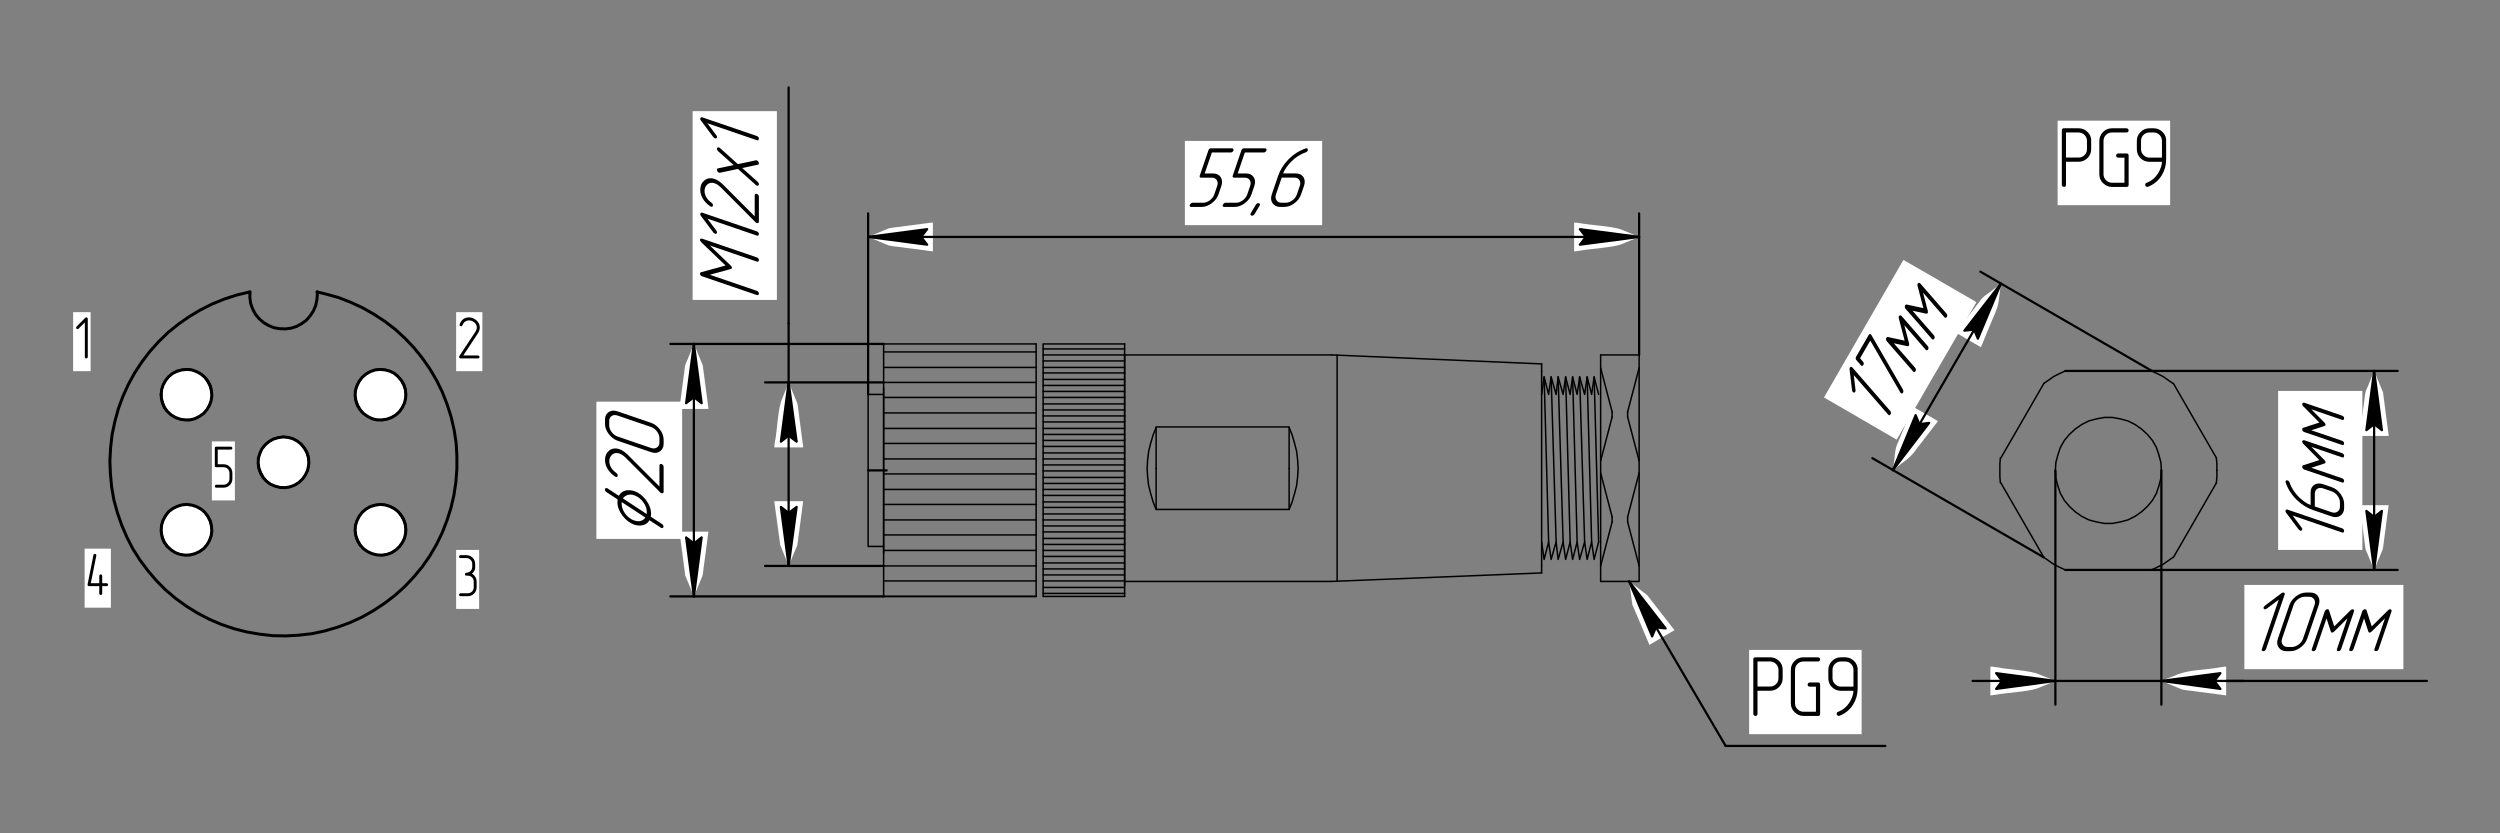 <?xml version="1.0" encoding="UTF-8"?>
<svg id="_Слой_1" data-name="Слой_1" xmlns="http://www.w3.org/2000/svg" width="423.333mm" height="141.111mm" version="1.1" xmlns:xlink="http://www.w3.org/1999/xlink" viewBox="0 0 1200 400">
  <rect x="0" y="0" width="1200" height="400" fill="#808080" stroke="none"/>
  <!-- Generator: Adobe Illustrator 29.2.1, SVG Export Plug-In . SVG Version: 2.1.0 Build 116)  -->
  <defs>
    <clipPath id="clippath">
      <path d="M182.222,242.12l-1.32.12c-5.798,1.058-9.822,5.388-10.44,11.28v1.92h.12v.6h.12v.72h.12v.72h.12v.36h.12v.36h.12v.24h.12v.36h.12v.36h.12v.24h.12v.36h.12l.12.12v.24h.12v.24h.12l.12.12v.24h.12v.24h.12l.12.12v.24h.12v.24h.12l.12.12v.24h.12c2.142,2.508,4.636,3.962,7.92,4.44l3.12.12v-.12l1.44-.24c4.96-1.134,8.774-5.614,9.12-10.68l.12-2.16h-.12v-1.08h-.12v-.72h-.12v-.24h-.12v-.36h-.12v-.36h-.12v-.36h-.12v-.24h-.12v-.36h-.12v-.36h-.12v-.24h-.12v-.24l-.12-.12h-.12v-.36l-.24-.24h-.12v-.36l-.48-.48h-.12v-.36c-2.172-2.47-4.696-4.01-7.92-4.56l-1.44-.12M89.102,242.12l-1.08.12c-5.81.798-9.996,5.268-10.68,11.04v2.04h.12v.96h.12v.72h.12v.36h.12v.36h.12v.36h.12v.24h.12v.36h.12v.36h.12v.36h.12v.24h.12v.36h.12l.12.12v.24h.12v.24h.12l.12.12v.24h.12v.24h.12l.36.36v.24h.12v.24h.12l.36.36v.24h.12c2,2.038,4.642,3.482,7.56,3.72l2.76.12v-.12l1.08-.12c5.286-1.104,9.112-5.428,9.6-10.8l.12-1.92h-.12v-1.08h-.12v-.72h-.12v-.6h-.12v-.36h-.12v-.36h-.12v-.36h-.12v-.24h-.12v-.36h-.12v-.36l-.24-.24h-.12v-.36l-.24-.24h-.12v-.36l-.24-.24h-.12v-.36l-.48-.48h-.12v-.24c-2.01-2.288-4.756-3.882-7.8-4.32l-1.44-.12h-.6ZM135.422,209.72l-1.08.12c-5.684.87-9.99,5.542-10.44,11.28v1.8h.12v1.08h.12v.36h.12v.72h.12v.36h.12v.24h.12v.36h.12v.36h.12v.36h.12v.24h.12v.36h.12l.12.12v.24h.12v.24h.12l.12.12v.24h.12v.24h.12l.12.12v.24h.12v.24h.12l.36.36v.24h.12c2.04,2.36,4.898,3.938,8.04,4.2l2.4.12v-.12l1.08-.12.72-.12c2.898-.966,3.726-1.474,6-3.48l.12-.24.12-.12.12-.24.6-.6.24-.48.12-.12.24-.48.12-.12.24-.48.12-.36c.55-.56.584-1.59.84-2.28l.12-.72.12-1.08.12-2.04h-.12v-1.08h-.12v-.72h-.12v-.36h-.12v-.24h-.12v-.36h-.12v-.36h-.12v-.36h-.12v-.24h-.12v-.36h-.12v-.36l-.24-.24h-.12v-.36l-.24-.24h-.12v-.36l-.24-.24h-.12v-.24l-.12-.12h-.12v-.24l-.72-.72h-.12v-.24c-1.944-1.836-4.378-3.214-7.08-3.6l-1.08-.12h-1.32ZM181.622,177.32l-1.08.12c-5.678,1.186-9.48,5.482-10.08,11.28v1.8h.12v.72h.12v.72h.12v.6h.12v.36h.12v.36h.12v.36h.12v.36h.12v.24h.12v.36h.12v.36h.12l.24.24v.36h.12l.24.24v.36h.12l.24.24v.36h.12l.6.6v.24h.12c2.086,2.31,5.014,3.784,8.16,3.96l1.68.12v-.12l1.08-.12c5.438-.662,9.882-5.43,10.2-10.92l.12-2.16h-.12v-.96h-.12v-.72h-.12v-.36h-.12v-.36h-.12v-.24h-.12v-.36h-.12v-.36h-.12v-.36h-.12v-.24h-.12v-.36l-.24-.24h-.12v-.36h-.12v-.24l-.12-.12h-.12v-.24l-.24-.24h-.12v-.24l-.12-.12h-.12v-.24l-.24-.24h-.12v-.24c-1.942-2.108-4.37-3.488-7.2-4.08l-1.08-.12h-2.04ZM88.382,177.32l-.72.12c-5.596.892-9.744,5.404-10.32,11.04v1.92h.12v1.08h.12v.72h.12v.36h.12v.24h.12v.36h.12v.36h.12v.36h.12v.24h.12v.36h.12v.36h.12v.24h.12l.12.12v.24h.12v.36h.12l.24.24v.36h.12l.48.48v.36h.12c2.242,2.534,5.324,4.258,8.76,4.32l1.32.12v-.12l1.44-.12c5.306-.868,9.5-5.36,9.96-10.8l.12-2.04h-.12v-.96h-.12v-.72h-.12v-.72h-.12v-.36h-.12v-.24h-.12v-.36h-.12v-.36h-.12v-.24h-.12v-.36h-.12v-.24l-.12-.12h-.12v-.24h-.12v-.24l-.12-.12h-.12v-.24h-.12v-.24l-.12-.12h-.12v-.24h-.12v-.24c-2.502-2.776-4.32-3.998-7.92-4.8l-1.08-.12h-2.04Z" fill="#fff" stroke="#000" stroke-miterlimit="10"/>
    </clipPath>
    <clipPath id="clippath-1">
      <rect x="-242.08" y="-394.96" width="1683.96" height="1190.4" fill="#fff" stroke="#000" stroke-miterlimit="10"/>
    </clipPath>
    <clipPath id="clippath-2">
      <path d="M755.582,106.88v13.8l1.918-.24.842-.12c5.472-.99,14.976-1.412,19.8-3l.478-.24.362-.12c2.314-.972,4.644-1.908,6.958-2.88l.36-.12.48-.24-.48-.24-.36-.12c-2.314-.972-4.644-1.908-6.958-2.88l-.362-.12-.478-.24c-4.824-1.588-14.328-2.01-19.8-3l-.842-.12-.96-.12h-.958Z" fill="none"/>
    </clipPath>
    <clipPath id="clippath-3">
      <rect x="-242.08" y="-394.96" width="1683.96" height="1190.4" fill="none"/>
    </clipPath>
    <clipPath id="clippath-4">
      <path d="M761.222,113.72l-.12.24c-.774.99-1.7,2.104-2.4,3.12l-.24.24.838.12v-.12l.962-.12c8.558-1.126,17.118-2.244,25.678-3.36l.84-.12h-25.558Z" fill="none"/>
    </clipPath>
    <clipPath id="clippath-5">
      <rect x="-242.08" y="-394.96" width="1683.96" height="1190.4" fill="none"/>
    </clipPath>
    <clipPath id="clippath-6">
      <path d="M758.462,110.12l.36.36v.24h.118l.24.24v.24h.12l.36.36v.24h.122l.24.24v.24h.12l.358.36v.24h.12l.242.24v.24h.12l.24.24,24.718.12v-.12l-.958-.12c-8.24-1.086-16.482-2.154-24.72-3.24l-.962-.12h-.838Z" fill="none"/>
    </clipPath>
    <clipPath id="clippath-7">
      <rect x="-242.08" y="-394.96" width="1683.96" height="1190.4" fill="none"/>
    </clipPath>
    <clipPath id="clippath-8">
      <path d="M446.942,106.88l-.96.12-.84.12-1.92.24c-2.398.34-4.804.62-7.2.96l-1.92.24-.84.12c-1.958.388-6.16.48-7.56,1.32l-.36.12-.48.24-.36.12c-2.392,1.012-4.798,2.016-7.2,3l-.24.12-.36.12.36.12.24.12c2.402.984,4.808,1.988,7.2,3l.36.12.48.24.36.12c1.4.84,5.602.932,7.56,1.32l.84.12,1.92.24c3.034.414,6.08.808,9.12,1.2l.84.12.96.12.84.12v-13.8h-.84Z" fill="none"/>
    </clipPath>
    <clipPath id="clippath-9">
      <rect x="-242.08" y="-394.96" width="1683.96" height="1190.4" fill="none"/>
    </clipPath>
    <clipPath id="clippath-10">
      <path d="M444.182,110.12l-.96.12c-8.2,1.09-16.402,2.15-24.6,3.24l-.96.12,24.6.12v-.12c.772-.99,1.698-2.104,2.4-3.12l.36-.36h-.84Z" fill="none"/>
    </clipPath>
    <clipPath id="clippath-11">
      <rect x="-242.08" y="-394.96" width="1683.96" height="1190.4" fill="none"/>
    </clipPath>
    <clipPath id="clippath-12">
      <path d="M416.702,113.72l.96.12c8.84,1.156,17.678,2.324,26.52,3.48l.84.12v-.12l-.24-.24h-.12v-.24l-.24-.24h-.12v-.24l-.36-.36h-.12v-.24l-.24-.24h-.12v-.24l-.36-.36h-.12v-.24l-.24-.24h-.12v-.24l-.48-.48h-25.44Z" fill="none"/>
    </clipPath>
    <clipPath id="clippath-13">
      <rect x="-242.08" y="-394.96" width="1683.96" height="1190.4" fill="none"/>
    </clipPath>
    <clipPath id="clippath-14">
      <path d="M378.542,183.68l-.24.48c-.814,2.126-1.708,4.234-2.52,6.36l-.12.24-.12.36c-2.184,4.466-2.444,15.642-3.6,21.12l-.24,1.68v.84h13.8v-.84h-.12v-.96h-.12v-.84h-.12v-.96h-.12v-.96h-.12v-.84h-.12v-.96h-.12v-.84h-.12v-.96h-.12v-.96h-.12v-.84h-.12v-.96h-.12v-.84h-.12v-.96h-.12v-.96h-.12v-.84h-.12v-.96h-.12v-.84h-.12v-.96h-.12v-.96h-.12v-.84h-.12v-.96h-.12v-.84h-.12v-.36h-.12v-.24h-.12v-.36h-.12v-.24h-.12v-.36h-.12v-.24h-.12v-.24h-.12v-.36h-.12v-.24h-.12v-.36h-.12v-.24h-.12v-.36h-.12v-.24h-.12v-.24h-.12v-.36h-.12v-.24h-.12v-.36h-.12v-.24h-.12v-.36h-.12v-.24h-.12v-.24h-.12v-.36h-.12v-.24h-.12v-.36h-.12v-.24h-.12v-.36h-.12v-.24h-.12v-.24h-.12v-.36h-.12v-.24h-.12v-.36h-.12v-.24h-.12v-.36h-.12v-.24h-.12v-.24h-.12Z" fill="none"/>
    </clipPath>
    <clipPath id="clippath-15">
      <rect x="-242.08" y="-394.96" width="1683.96" height="1190.4" fill="none"/>
    </clipPath>
    <clipPath id="clippath-16">
      <path d="M378.542,183.68v25.56h.24c1.054.84,2.258,1.744,3.36,2.52l.24.24v-.84h-.12v-.84h-.12v-.96h-.12v-.84h-.12v-.96h-.12v-.84h-.12v-.84h-.12v-.96h-.12v-.84h-.12v-.96h-.12v-.84h-.12v-.84h-.12v-.96h-.12v-.84h-.12v-.96h-.12v-.84h-.12v-.84h-.12v-.96h-.12v-.84h-.12v-.96h-.12v-.84h-.12v-.84h-.12v-.96h-.12v-.84h-.12v-.96h-.12v-.84h-.12v-.84h-.12v-.96h-.12v-.84h-.12v-.96h-.12v-.84h-.12v-.84h-.12Z" fill="none"/>
    </clipPath>
    <clipPath id="clippath-17">
      <rect x="-242.08" y="-394.96" width="1683.96" height="1190.4" fill="none"/>
    </clipPath>
    <clipPath id="clippath-18">
      <path d="M378.422,184.52l-.12.96c-1.126,8.56-2.244,17.12-3.36,25.68v.84l.36-.36c1.016-.702,2.13-1.626,3.12-2.4l.12-24.72h-.12Z" fill="none"/>
    </clipPath>
    <clipPath id="clippath-19">
      <rect x="-242.08" y="-394.96" width="1683.96" height="1190.4" fill="none"/>
    </clipPath>
    <clipPath id="clippath-20">
      <path d="M371.582,240.56l.12.12v.84h.12v.84h.12v.84h.12v.96h.12v.84h.12v.84h.12v.96h.12v.84h.12v.84h.12v.84h.12v.96h.12v.84h.12v.84h.12v.96h.12v.84h.12v.84h.12v.84h.12v.96h.12v.84h.12v.84h.12v.96h.12v.84h.12v.84h.12v.96h.12v.24h.12v.24h.12v.36h.12v.24h.12v.36h.12v.24h.12v.36h.12v.24h.12v.36h.12v.24h.12v.36h.12v.24h.12v.36h.12v.24h.12v.36h.12v.24h.12v.36h.12v.24h.12v.24h.12v.36h.12v.24h.12v.36h.12v.24h.12v.36h.12v.24h.12v.36h.12v.24h.12v.36h.12v.24h.12v.36h.12v.24h.12v.36h.12v.24h.12v.24l.24-.48.12-.36c1.012-2.392,2.014-4.798,3-7.2l.12-.24.12-.36.24-.48c.724-1.586.688-4.544,1.08-6.36l.12-.96.12-.84c.39-3.04.786-6.084,1.2-9.12l.24-1.92.12-.84.24-1.92h-13.92Z" fill="none"/>
    </clipPath>
    <clipPath id="clippath-21">
      <rect x="-242.08" y="-394.96" width="1683.96" height="1190.4" fill="none"/>
    </clipPath>
    <clipPath id="clippath-22">
      <path d="M374.942,243.44v.84h.12v.96h.12v.84h.12v.96h.12v.96h.12v.84h.12v.96h.12v.84h.12v.96h.12v.96h.12v.84h.12v.96h.12v.84h.12v.96h.12v.96h.12v.84h.12v.96h.12v.96h.12v.84h.12v.96h.12v.84h.12v.96h.12v.96h.12v.84h.12v.96h.12v.84h.12v.96h.12v.96h.12v.84h.12v.96l.12-24.6c-.97-.818-2.212-1.792-3.24-2.52l-.24-.24h-.12Z" fill="none"/>
    </clipPath>
    <clipPath id="clippath-23">
      <rect x="-242.08" y="-394.96" width="1683.96" height="1190.4" fill="none"/>
    </clipPath>
    <clipPath id="clippath-24">
      <path d="M382.262,243.44l-.12.12c-1.102.776-2.306,1.68-3.36,2.52l-.24.12v25.44l.24-1.68c1.108-8.282,2.246-16.56,3.36-24.84l.24-1.68h-.12Z" fill="none"/>
    </clipPath>
    <clipPath id="clippath-25">
      <rect x="-242.08" y="-394.96" width="1683.96" height="1190.4" fill="none"/>
    </clipPath>
    <clipPath id="clippath-26">
      <path d="M333.062,165.2l-.24.48c-.928,2.374-1.964,4.702-2.88,7.08l-.24.48-.12.36-.12.24c-1.104,2.346-.786,4.28-1.32,6.96l-.12.96-.12.84c-.466,3.68-.976,7.36-1.44,11.04l-.12.84-.12.96v.84h13.8v-.84h-.12v-.96h-.12v-.84h-.12v-.96h-.12v-.96h-.12v-.84h-.12v-.96h-.12v-.84h-.12v-.96h-.12v-.96h-.12v-.84h-.12v-.96h-.12v-.84h-.12v-.96h-.12v-.96h-.12v-.84h-.12v-.96h-.12v-.84h-.12v-.96h-.12v-.96h-.12v-.84h-.12v-.96h-.12v-.84h-.12v-.36h-.12v-.24h-.12v-.36h-.12v-.24h-.12v-.36h-.12v-.24h-.12v-.24h-.12v-.36h-.12v-.24h-.12v-.36h-.12v-.24h-.12v-.36h-.12v-.24h-.12v-.24h-.12v-.36h-.12v-.24h-.12v-.36h-.12v-.24h-.12v-.36h-.12v-.24h-.12v-.24h-.12v-.36h-.12v-.24h-.12v-.36h-.12v-.24h-.12v-.36h-.12v-.24h-.12v-.24h-.12v-.36h-.12v-.24h-.12v-.36h-.12v-.24h-.12v-.36h-.12v-.24h-.12v-.24h-.12Z" fill="none"/>
    </clipPath>
    <clipPath id="clippath-27">
      <rect x="-242.08" y="-394.96" width="1683.96" height="1190.4" fill="none"/>
    </clipPath>
    <clipPath id="clippath-28">
      <path d="M333.062,165.2v25.56h.24c.988.774,2.102,1.698,3.12,2.4l.36.36v-.84h-.12v-.96h-.12v-.84h-.12v-.96h-.12v-.96h-.12v-.84h-.12v-.96h-.12v-.96h-.12v-.84h-.12v-.96h-.12v-.96h-.12v-.84h-.12v-.96h-.12v-.96h-.12v-.84h-.12v-.96h-.12v-.84h-.12v-.96h-.12v-.96h-.12v-.84h-.12v-.96h-.12v-.96h-.12v-.84h-.12v-.96h-.12v-.96h-.12v-.84h-.12v-.96h-.12v-.96h-.12v-.84h-.12v-.96h-.12v-.84h-.12Z" fill="none"/>
    </clipPath>
    <clipPath id="clippath-29">
      <rect x="-242.08" y="-394.96" width="1683.96" height="1190.4" fill="none"/>
    </clipPath>
    <clipPath id="clippath-30">
      <path d="M332.942,166.04l-.12.96c-1.126,8.56-2.244,17.12-3.36,25.68v.84l.36-.36c1.016-.702,2.13-1.626,3.12-2.4l.12-24.72h-.12Z" fill="none"/>
    </clipPath>
    <clipPath id="clippath-31">
      <rect x="-242.08" y="-394.96" width="1683.96" height="1190.4" fill="none"/>
    </clipPath>
    <clipPath id="clippath-32">
      <path d="M326.102,255.2l.12.12v.84h.12v.96h.12v.84h.12v.96h.12v.96h.12v.84h.12v.96h.12v.84h.12v.96h.12v.96h.12v.84h.12v.96h.12v.84h.12v.96h.12v.96h.12v.84h.12v.96h.12v.84h.12v.96h.12v.96h.12v.84h.12v.96h.12v.96h.12v.24h.12v.24h.12v.36h.12v.24h.12v.36h.12v.24h.12v.24h.12v.36h.12v.24h.12v.36h.12v.24h.12v.24h.12v.36h.12v.24h.12v.36h.12v.24h.12v.24h.12v.36h.12v.24h.12v.36h.12v.24h.12v.24h.12v.36h.12v.24h.12v.36h.12v.24h.12v.24h.12v.36h.12v.24h.12v.36h.12v.24h.12v.24h.12v.36h.12v.24h.12v.24l.24-.48.12-.36c1.012-2.39,2.014-4.798,3-7.2l.12-.24.12-.36.24-.48c.724-1.586.688-4.544,1.08-6.36l.12-.96.12-.84c.39-3.04.786-6.084,1.2-9.12l.24-1.92.12-.84.24-1.92h-13.92Z" fill="none"/>
    </clipPath>
    <clipPath id="clippath-33">
      <rect x="-242.08" y="-394.96" width="1683.96" height="1190.4" fill="none"/>
    </clipPath>
    <clipPath id="clippath-34">
      <path d="M329.462,258.08v.84h.12v.96h.12v.84h.12v.96h.12v.96h.12v.84h.12v.96h.12v.84h.12v.96h.12v.96h.12v.84h.12v.96h.12v.84h.12v.96h.12v.96h.12v.84h.12v.96h.12v.96h.12v.84h.12v.96h.12v.84h.12v.96h.12v.96h.12v.84h.12v.96h.12v.84h.12v.96h.12v.96h.12v.84h.12v.96l.12-24.6c-.97-.818-2.212-1.792-3.24-2.52l-.24-.24h-.12Z" fill="none"/>
    </clipPath>
    <clipPath id="clippath-35">
      <rect x="-242.08" y="-394.96" width="1683.96" height="1190.4" fill="none"/>
    </clipPath>
    <clipPath id="clippath-36">
      <path d="M336.662,258.08l-.12.12c-1.08.818-2.184,1.672-3.24,2.52l-.24.12v25.44l.12-.84c1.156-8.84,2.322-17.68,3.48-26.52l.12-.84h-.12Z" fill="none"/>
    </clipPath>
    <clipPath id="clippath-37">
      <rect x="-242.08" y="-394.96" width="1683.96" height="1190.4" fill="none"/>
    </clipPath>
    <clipPath id="clippath-38">
      <path d="M1132.62,242.48l.122.12v.84h.12v.96h.12v.84h.12v.96h.12v.96h.12v.84h.12v.96h.12v.84h.12v.96h.12v.96h.118v.84h.12v.96h.12v.84h.122v.96h.118v.96h.122v.84h.118v.96h.122v.84h.118v.96h.122v.96h.118v.84h.122v.96h.118v.96h.122v.24h.118v.24h.122v.36h.12v.24h.12v.36h.12v.24h.12v.24h.12v.36h.12v.24h.12v.36h.12v.24h.12v.24h.118v.36h.12v.24h.12v.36h.122v.24h.118v.24h.122v.36h.118v.24h.122v.36h.118v.24h.122v.24h.118v.36h.122v.24h.118v.36h.122v.24h.118v.24h.122v.36h.12v.24h.12v.36h.12v.24h.12v.24h.12v.36h.12v.24h.12v.24l.24-.48.118-.36c1.014-2.392,2.016-4.798,3-7.2l.12-.24.12-.36.24-.48c.726-1.586.69-4.544,1.082-6.36l.118-.96.122-.84c.39-3.04.786-6.084,1.198-9.12l.24-1.92.122-.84.24-1.92h-13.922Z" fill="none"/>
    </clipPath>
    <clipPath id="clippath-39">
      <rect x="-242.08" y="-394.96" width="1683.96" height="1190.4" fill="none"/>
    </clipPath>
    <clipPath id="clippath-40">
      <path d="M1135.982,245.36v.84h.12v.96h.12v.84h.12v.96h.12v.96h.12v.84h.12v.96h.12v.84h.118v.96h.12v.96h.12v.84h.122v.96h.118v.84h.122v.96h.118v.96h.122v.84h.118v.96h.122v.96h.118v.84h.122v.96h.118v.84h.122v.96h.118v.96h.122v.84h.12v.96h.12v.84h.12v.96h.12v.96h.12v.84h.12v.96l.12-24.6c-.97-.818-2.212-1.792-3.24-2.52l-.24-.24h-.12Z" fill="none"/>
    </clipPath>
    <clipPath id="clippath-41">
      <rect x="-242.08" y="-394.96" width="1683.96" height="1190.4" fill="none"/>
    </clipPath>
    <clipPath id="clippath-42">
      <path d="M1143.18,245.36l-.12.12c-1.078.818-2.182,1.672-3.238,2.52l-.24.12v25.44l.12-.84c1.156-8.84,2.322-17.68,3.478-26.52l.122-.84h-.122Z" fill="none"/>
    </clipPath>
    <clipPath id="clippath-43">
      <rect x="-242.08" y="-394.96" width="1683.96" height="1190.4" fill="none"/>
    </clipPath>
    <clipPath id="clippath-44">
      <path d="M1139.582,178.16l-.24.48c-.928,2.374-1.964,4.702-2.88,7.08l-.24.48-.12.36-.12.24c-1.106,2.346-.786,4.28-1.322,6.96l-.118.96-.122.84c-.464,3.68-.974,7.36-1.438,11.04l-.12.84-.12.96v.84h13.8v-.84h-.122v-.96h-.118v-.84h-.122v-.96h-.12v-.96h-.12v-.84h-.118v-.96h-.12v-.84h-.12v-.96h-.12v-.96h-.12v-.84h-.12v-.96h-.12v-.84h-.12v-.96h-.12v-.96h-.12v-.84h-.122v-.96h-.118v-.84h-.122v-.96h-.118v-.96h-.122v-.84h-.118v-.96h-.122v-.84h-.118v-.36h-.122v-.24h-.118v-.36h-.122v-.24h-.118v-.36h-.122v-.24h-.12v-.24h-.12v-.36h-.118v-.24h-.12v-.36h-.12v-.24h-.12v-.36h-.12v-.24h-.12v-.24h-.12v-.36h-.12v-.24h-.12v-.36h-.12v-.24h-.122v-.36h-.118v-.24h-.122v-.24h-.118v-.36h-.122v-.24h-.118v-.36h-.122v-.24h-.118v-.36h-.122v-.24h-.118v-.24h-.122v-.36h-.118v-.24h-.122v-.36h-.12v-.24h-.12v-.36h-.118v-.24h-.12v-.24h-.12Z" fill="none"/>
    </clipPath>
    <clipPath id="clippath-45">
      <rect x="-242.08" y="-394.96" width="1683.96" height="1190.4" fill="none"/>
    </clipPath>
    <clipPath id="clippath-46">
      <path d="M1139.582,178.16v25.56h.24c.988.774,2.102,1.698,3.118,2.4l.362.36v-.84h-.122v-.96h-.12v-.84h-.12v-.96h-.118v-.96h-.12v-.84h-.12v-.96h-.12v-.96h-.12v-.84h-.12v-.96h-.12v-.96h-.12v-.84h-.12v-.96h-.12v-.96h-.122v-.84h-.118v-.96h-.122v-.84h-.118v-.96h-.122v-.96h-.118v-.84h-.122v-.96h-.118v-.96h-.122v-.84h-.118v-.96h-.122v-.96h-.118v-.84h-.122v-.96h-.12v-.96h-.12v-.84h-.118v-.96h-.12v-.84h-.12Z" fill="none"/>
    </clipPath>
    <clipPath id="clippath-47">
      <rect x="-242.08" y="-394.96" width="1683.96" height="1190.4" fill="none"/>
    </clipPath>
    <clipPath id="clippath-48">
      <path d="M1139.462,179l-.12.96c-1.126,8.56-2.244,17.12-3.36,25.68v.84l.36-.36c1.016-.702,2.13-1.626,3.12-2.4l.12-24.72h-.12Z" fill="none"/>
    </clipPath>
    <clipPath id="clippath-49">
      <rect x="-242.08" y="-394.96" width="1683.96" height="1190.4" fill="none"/>
    </clipPath>
    <clipPath id="clippath-50">
      <path d="M913.622,124.88l-.12.12c-12.614,21.898-25.308,43.742-37.92,65.64l-.12.12.718.36.12.12c5.426,3.076,10.78,6.278,16.202,9.36l.12.12.72.36.12.12.478.24.12.12.722.36.118.12.722.36.12.12.48.24.12.12.718.36.12.12.48.24.122.12.72.36.12.12.72.36.12.12.478.24.12.12.722.36.118.12.48.24.122.12.72.36.12.12.718.36.12.12.48.24.122.12.72.36.12.12.48.24.12.12.718.36.12.12.722.36.118.12.48.24.122.12.72.36.12.12.48.24.118.12.72.36.122.12.72.36v-.12l.24-.48.12-.12.36-.72.12-.12c.502-.932,1.056-1.828,1.558-2.76l.122-.12.358-.72.122-.12.36-.72.12-.12.24-.48.12-.12.36-.72.12-.12.238-.48.12-.12.36-.72.12-.12c.506-1.01,1.18-1.972,1.682-3l.12-.12.24-.48.12-.12.358-.72.12-.12.24-.48.12-.12.362-.72.118-.12.362-.72.12-.12.24-.48.12-.12c2.948-5.228,6.032-10.382,9-15.6l.12-.12.36-.72.12-.12c6.154-10.748,12.444-21.412,18.598-32.16l.12-.12.36-.72-.12-.12-.48-.24-.12-.12c-2.542-1.382-5.02-2.93-7.56-4.32l-.118-.12-.722-.36-.12-.12-.48-.24-.118-.12-.72-.36-.12-.12-.72-.36-.122-.12-.48-.24-.12-.12-.718-.36-.12-.12-.72-.36-.12-.12-.482-.24-.118-.12-.722-.36-.12-.12-.718-.36-.12-.12-.48-.24-.12-.12-.72-.36-.122-.12c-5.584-3.154-11.09-6.454-16.678-9.6l-.12-.12-.48-.24h-.24Z" fill="none"/>
    </clipPath>
    <clipPath id="clippath-51">
      <rect x="-242.08" y="-394.96" width="1683.96" height="1190.4" fill="none"/>
    </clipPath>
    <clipPath id="clippath-52">
      <path d="M918.18,195.32l-.24.48c-1.414,3.486-2.918,6.95-4.318,10.44l-.242.48-.118.36-.122.24c-.582,1.44-1.188,2.892-1.798,4.32l-.12.36-.24.48c-1.596,3.224-1.358,6.862-2.042,10.56l-.118.84-.12.96v.84l.358-.36.24-.12c4.612-3.912,7.72-5.126,11.162-10.44l.36-.36.118-.24.24-.24.12-.24.36-.36.122-.24.24-.24.118-.24.24-.24.122-.24.36-.36.12-.24.24-.24.12-.24c.532-.636,1.204-1.486,1.68-2.16l.24-.24.118-.24.242-.24.12-.24.36-.36.12-.24.24-.24.12-.24.24-.24.118-.24.36-.36.12-.24.24-.24.122-.24.358-.36.122-.24.24-.24.12-.24.24-.24.12-.24.36-.36.12-.24.24-.24.12-.24.238-.24.12-.24-.12-.12-.478-.24-.12-.12-.72-.36-.12-.12-.482-.24-.118-.12-.722-.36-.12-.12c-.722-.306-1.436-.894-2.158-1.2l-.122-.12-.72-.36-.12-.12c-1.684-.928-3.344-1.968-5.038-2.88l-.122-.12-.48-.24h-.24Z" fill="none"/>
    </clipPath>
    <clipPath id="clippath-53">
      <rect x="-242.08" y="-394.96" width="1683.96" height="1190.4" fill="none"/>
    </clipPath>
    <clipPath id="clippath-54">
      <path d="M908.702,225.44l.12.12v-.12M908.822,225.2l.118.12v-.12h-.118ZM919.502,199.4l-.122.24c-3.486,8.396-6.94,16.808-10.44,25.2v.24l.12-.12c3.99-7.07,8.112-14.062,12.12-21.12l.12-.48h-.12v-.24h-.12v-.36h-.12v-.24h-.118v-.24h-.12v-.36h-.12v-.24h-.12v-.36h-.12v-.24h-.12v-.24h-.12v-.36h-.12v-.24h-.12v-.36h-.12v-.24h-.12v-.24h-.12Z" fill="none"/>
    </clipPath>
    <clipPath id="clippath-55">
      <rect x="-242.08" y="-394.96" width="1683.96" height="1190.4" fill="none"/>
    </clipPath>
    <clipPath id="clippath-56">
      <path d="M908.822,225.32l.118.12v-.12M908.94,225.08v.24l.12-.24h-.12ZM909.06,224.96l.12.12v-.12h-.12ZM925.14,203.12l-3.84.48-.36.72-.118.12-.36.72-.12.12-.36.72-.12.12-.36.72-.122.12-.24.48-.118.12-.362.72-.12.12-.36.72-.12.12-.358.72-.12.12-.36.72-.12.12-.24.48-.12.12-.362.72-.118.12-.362.72-.118.12-.362.72-.12.12-.24.48-.12.12-.358.72-.12.12-.36.72-.12.12-.36.72-.12.12-.362.72-.118.12-.24.48-.122.12-.36.72-.12.12-.358.72-.12.12-.36.72-.12.12-.36.72-.12.12-.24.48-.122.12-.358.72-.122.12-.36.72-.12.12-.24.48v.24l.12-.12.12-.24c2.642-3.312,5.162-6.764,7.802-10.08l.12-.24.24-.24.12-.24c1.206-1.478,2.462-3.144,3.598-4.68l.24-.24.12-.24c1.208-1.478,2.464-3.144,3.602-4.68l.24-.24.12-.24.36-.36h-.842Z" fill="none"/>
    </clipPath>
    <clipPath id="clippath-57">
      <rect x="-242.08" y="-394.96" width="1683.96" height="1190.4" fill="none"/>
    </clipPath>
    <clipPath id="clippath-58">
      <path d="M960.3,136.28l-.12.12-.12.12-.238.12c-1.628,1.312-3.414,2.528-5.04,3.84l-.242.12-.24.24c-2.612,1.798-2.834,2.07-4.678,4.68l-.36.36-.122.24-.24.24-.118.24c-1.484,1.846-3.046,3.856-4.44,5.76l-.36.36-.12.24-.24.24c-.53.848-1.254,1.564-1.8,2.4l-.24.24-.12.24c-.68.73-1.256,1.706-1.922,2.4l-.12.24-.24.24-.12.24-.358.36.478.24.12.12c1.374.752,2.708,1.648,4.08,2.4l.122.12.48.24.12.12c.802.436,1.586.9,2.4,1.32l.12.12.72.36c.488.494,1.31.584,1.798,1.08l.722.36.12.12.958.48v-.24l.12-.24c1.444-3.61,3.002-7.188,4.442-10.8l.24-.48.12-.36c3.074-7.26,3.268-6.904,4.198-15.6l.12-.96.24-1.68h-.12Z" fill="none"/>
    </clipPath>
    <clipPath id="clippath-59">
      <rect x="-242.08" y="-394.96" width="1683.96" height="1190.4" fill="none"/>
    </clipPath>
    <clipPath id="clippath-60">
      <path d="M960.06,136.88l-.12.12c-4.038,7.064-8.186,14.064-12.238,21.12l-.12.12.12.12v.24h.12v.24h.118v.36h.12v.24h.12v.36h.12v.24h.12v.24h.12v.36h.12v.24h.122v.36h.118v.24h.122v.24h.118v.36h.122v.24h.118v.24l.242-.48c3.366-8.172,6.842-16.306,10.2-24.48l.358-.72M960.18,136.64l.12.12v-.12h-.12ZM960.3,136.4l.12.12v-.12h-.12Z" fill="none"/>
    </clipPath>
    <clipPath id="clippath-61">
      <rect x="-242.08" y="-394.96" width="1683.96" height="1190.4" fill="none"/>
    </clipPath>
    <clipPath id="clippath-62">
      <path d="M959.822,137l-.12.12-.12.24c-2.69,3.302-5.232,6.778-7.922,10.08l-.12.24-.24.24-.12.24c-1.228,1.478-2.37,3.082-3.598,4.56l-.12.24-.36.36c-1.072,1.526-2.39,3.038-3.48,4.56l-.242.24-.118.24-.24.24,1.08.12v-.12l2.4-.24,1.08-.12.12-.12c.76-1.412,1.652-2.782,2.4-4.2l.12-.12.24-.48.12-.12.358-.72.12-.12.36-.72.12-.12.242-.48.118-.12.362-.72.118-.12.242-.48.12-.12.36-.72.12-.12.24-.48.12-.12c1.902-3.424,3.954-6.786,5.88-10.2l.12-.12.358-.72M959.94,136.88l.12.12v-.12h-.12ZM960.06,136.64v.24l.12-.24h-.12ZM960.18,136.52l.12.12v-.12h-.12Z" fill="none"/>
    </clipPath>
    <clipPath id="clippath-63">
      <rect x="-242.08" y="-394.96" width="1683.96" height="1190.4" fill="none"/>
    </clipPath>
    <clipPath id="clippath-64">
      <path d="M782.102,279.2v.84h.12v.96h.12v.84h.12v.96h.12v.84h.12v.96h.12v.96h.118v.84h.12v.96h.12v.84h.12v.96h.12v.96h.12v.24h.12v.24h.12v.36h.12v.24h.12v.24h.12v.36h.122v.24h.118v.24h.122v.36h.12v.24h.12v.24h.12v.36h.12v.24h.12v.36h.12v.24h.12v.24h.12v.36h.12v.24h.12v.24h.12v.36h.118v.24h.12v.24h.12v.36h.12v.24h.12v.36h.12v.24h.12v.24h.12v.36h.12v.24h.12v.24h.12v.36h.122v.24h.118v.24h.122v.36h.12v.24h.12v.36h.12v.24h.12v.24h.12v.36h.12v.24h.12v.24h.12v.36h.12v.24h.12v.24h.12v.36h.118v.24h.12v.36h.12v.24h.12v.24h.12v.36h.12v.24h.12v.24h.12v.36h.12v.24h.12v.24h.12v.36h.122v.24h.118v.36h.122v.24h.12v.24h.12v.36h.12v.24h.12v.24h.12v.36h.12v.24h.12v.24h.12v.36h.12v.24h.12v.24l.478-.24.12-.12c1.574-.872,3.108-1.888,4.682-2.76l.12-.12.48-.24.12-.12c.744-.364,1.428-.816,2.16-1.2l.12-.12.72-.36.12-.12.718-.36.12-.12.48-.24.122-.12.72-.36.12-.12.48-.24.12-.24-.24-.24h-.12v-.24l-.36-.36h-.12v-.24l-.24-.24h-.12v-.24l-.362-.36h-.12v-.24l-.24-.24h-.12v-.24l-.36-.36h-.12v-.24l-.24-.24h-.118v-.24l-.36-.36h-.12v-.24l-.24-.24h-.12v-.24l-.36-.36h-.12v-.24l-.24-.24h-.122v-.24l-.36-.36h-.12v-.24l-.24-.24h-.12v-.24l-.36-.36h-.118v-.24l-.24-.24h-.12v-.24l-.36-.36h-.12v-.24l-.24-.24h-.12v-.24l-.36-.36h-.122v-.24l-.24-.24h-.12v-.24l-.36-.36h-.12v-.24l-.24-.24h-.12v-.24l-.358-.36h-.12v-.24l-.24-.24h-.12v-.24l-.36-.36h-.12v-.24l-.242-.24h-.118v-.24l-.362-.36h-.12v-.24l-.24-.24h-.12v-.24l-.36-.36h-.12v-.24l-.238-.24h-.12v-.24l-.36-.36h-.12v-.24l-.84-.84c-1.164-.798-2.358-1.766-3.482-2.64l-.24-.12-.36-.36c-1.162-.798-2.356-1.766-3.478-2.64l-.24-.12-.24-.24h-.12Z" fill="none"/>
    </clipPath>
    <clipPath id="clippath-65">
      <rect x="-242.08" y="-394.96" width="1683.96" height="1190.4" fill="none"/>
    </clipPath>
    <clipPath id="clippath-66">
      <path d="M782.582,279.92v.24h.12v.24h.12v.24h.118l.12.12v.24h.12v.24h.12l.12.12v.24h.12v.24h.12v.24h.12l.12.12v.24h.12v.24h.12l.122.12v.24h.118v.24h.122v.24h.12l.12.12v.24h.12v.24h.12l.12.12v.24h.12v.24h.12v.24h.12l.12.12v.24h.12v.24h.12v.24h.118l.12.12v.24h.12v.24h.12l.12.12v.24h.12v.24h.12v.24h.12l.12.12v.24h.12v.24h.12l.122.12v.24h.118v.24h.122v.24h.12l.12.12v.24h.12v.24h.12l.12.12v.24h.12v.24h.12v.24h.12l.12.12v.24h.12v.24h.12v.24h.118l.12.12v.24h.12v.24h.12l.12.12v.24h.12v.24h.12v.24h.12l.12.12v.24h.12v.24h.12l.122.12v.24h.118v.24h.122v.24h.12l.12.12v.24h.12v.24h.12l.12.12v.24h.12v.24h.12v.24h.12l.12.12v.24h.12v.24h.12v.24h.118l.12.12v.24h.12v.24h.12l.12.12v.24h.12v.24h.12v.24h.12l.12.12v.24h.12v.24h.12l.122.12v.24h.118v.24h.122v.24h.12l.12.12v.24h.12v.24h.12l.12.12v.24h.12v.24h.12v.24h.12l.12.12v.24h.12v.24h.12v.24h1.198l2.4.24,1.082.12v-.12l-.24-.24h-.122v-.24l-.24-.24h-.12v-.24l-.36-.36h-.12v-.24l-.24-.24h-.12v-.24l-.358-.36h-.12v-.24l-.24-.24h-.12v-.24l-.36-.36h-.12v-.24l-.242-.24h-.118v-.24l-.362-.36h-.12v-.24l-.24-.24h-.12v-.24l-.36-.36h-.12v-.24l-.238-.24h-.12v-.24l-.36-.36h-.12v-.24l-.24-.24h-.12v-.24l-.362-.36h-.118v-.24l-.242-.24h-.12v-.24l-.36-.36h-.12v-.24l-.24-.24h-.12v-.24l-.358-.36h-.12v-.24l-.24-.24h-.12v-.24l-.36-.36h-.12v-.24l-.24-.24h-.122v-.24l-.24-.24h-.12v-.24l-.36-.36h-.12v-.24l-.24-.24h-.12v-.24l-.358-.36h-.12v-.24l-.24-.24h-.12v-.24l-.36-.36h-.12v-.24l-.24-.24h-.12v-.24l-.362-.36h-.12v-.24l-.24-.24h-.12v-.24l-.36-.36h-.12v-.24l-.24-.24h-.118v-.24l-.36-.36h-.12v-.24l-.24-.24h-.12v-.24l-.36-.36h-.12v-.24l-.24-.24h-.122v-.24l-.36-.36h-.12v-.24l-.24-.24h-.12v-.24l-.36-.36h-.118v-.24l-.12-.12M782.462,279.8l.12.12v-.12h-.12ZM782.342,279.56v.24l.12-.24h-.12ZM782.222,279.44l.12.12v-.12h-.12Z" fill="none"/>
    </clipPath>
    <clipPath id="clippath-67">
      <rect x="-242.08" y="-394.96" width="1683.96" height="1190.4" fill="none"/>
    </clipPath>
    <clipPath id="clippath-68">
      <path d="M782.342,279.8v.24h.12v.24h.12v.24h.12v.36h.12v.24h.118v.36h.12v.24h.12v.24h.12v.36h.12v.24h.12v.36h.12v.24h.12v.24h.12v.36h.12v.24h.12v.36h.122v.24h.118v.24h.122v.36h.12v.24h.12v.36h.12v.24h.12v.24h.12v.36h.12v.24h.12v.24h.12v.36h.12v.24h.12v.36h.12v.24h.118v.24h.12v.36h.12v.24h.12v.36h.12v.24h.12v.24h.12v.36h.12v.24h.12v.36h.12v.24h.12v.24h.122v.36h.118v.24h.122v.36h.12v.24h.12v.24h.12v.36h.12v.24h.12v.24h.12v.36h.12v.24h.12v.36h.12v.24h.12v.24h.12v.36h.118v.24h.12v.36h.12v.24h.12v.24h.12v.36h.12v.24h.12v.36h.12v.24h.12v.24h.12v.36h.12v.24h.122v.36h.118v.24h.122v.24h.12v.36h.12v.24h.12v.24h.12v.36h.12v.24h.12v.36h.12v.24h.12v.24h.12v.36h.12v.24h.12v.36h.118v.24h.12v.24h.12v.36h.12v.24h.12v.36h.12v.24h.12v.24h.12v.36h.12v.24h.12v.24l.242-.48c.44-1.176.954-2.322,1.44-3.48l.12-.48h-.12v-.24h-.12v-.24l-.12-.12h-.12v-.24h-.12v-.24h-.12v-.24l-.12-.12h-.12v-.24h-.12v-.24l-.12-.12h-.12v-.24h-.122v-.24h-.118v-.24l-.122-.12h-.12v-.24h-.12v-.24l-.12-.12h-.12v-.24h-.12v-.24h-.12v-.24l-.12-.12h-.12v-.24h-.12v-.24l-.12-.12h-.118v-.24h-.12v-.24h-.12v-.24l-.12-.12h-.12v-.24h-.12v-.24h-.12v-.24l-.12-.12h-.12v-.24h-.12v-.24l-.12-.12h-.12v-.24h-.122v-.24h-.118v-.24l-.122-.12h-.12v-.24h-.12v-.24l-.12-.12h-.12v-.24h-.12v-.24h-.12v-.24l-.12-.12h-.12v-.24h-.12v-.24l-.12-.12h-.118v-.24h-.12v-.24h-.12v-.24l-.12-.12h-.12v-.24h-.12v-.24h-.12v-.24l-.12-.12h-.12v-.24h-.12v-.24l-.12-.12h-.12v-.24h-.122v-.24h-.118v-.24l-.122-.12h-.12v-.24h-.12v-.24l-.12-.12h-.12v-.24h-.12v-.24h-.12v-.24l-.12-.12h-.12v-.24h-.12v-.24l-.12-.12h-.118v-.24h-.12v-.24h-.12v-.24l-.12-.12h-.12v-.24h-.12v-.24h-.12v-.24l-.12-.12h-.12v-.24h-.12v-.24l-.12-.12h-.12v-.24h-.122v-.24h-.118v-.24l-.122-.12h-.12v-.24h-.12v-.24l-.12-.12h-.12v-.24h-.12v-.24h-.12v-.24l-.12-.12h-.12v-.24h-.12v-.24l-.12-.12h-.118v-.24h-.12v-.24h-.12v-.24l-.12-.12M782.222,279.56l.12.12v-.12h-.12ZM782.102,279.32l.12.12v-.12h-.12Z" fill="none"/>
    </clipPath>
    <clipPath id="clippath-69">
      <rect x="-242.08" y="-394.96" width="1683.96" height="1190.4" fill="none"/>
    </clipPath>
    <clipPath id="clippath-70">
      <path d="M955.38,320v13.8l1.92-.24.84-.12c5.474-.99,14.978-1.412,19.8-3l.48-.24.362-.12c2.314-.972,4.644-1.908,6.96-2.88l.36-.12.48-.24-.24-.12-.36-.12c-1.988-.814-4-1.62-6-2.4l-.24-.12-.362-.12c-4.528-2.288-14.898-2.432-20.398-3.6l-.96-.12-1.68-.24h-.962Z" fill="none"/>
    </clipPath>
    <clipPath id="clippath-71">
      <rect x="-242.08" y="-394.96" width="1683.96" height="1190.4" fill="none"/>
    </clipPath>
    <clipPath id="clippath-72">
      <path d="M958.262,323.24l.118.12.242.24v.24h.12l.24.24v.24h.12l.36.36v.24h.12l.24.24v.24h.118l.36.36v.24h.12l.24.24v.24h.122l.24.24,24.72.12v-.12l-.96-.12c-8.24-1.086-16.482-2.154-24.722-3.24l-.958-.12h-.84Z" fill="none"/>
    </clipPath>
    <clipPath id="clippath-73">
      <rect x="-242.08" y="-394.96" width="1683.96" height="1190.4" fill="none"/>
    </clipPath>
    <clipPath id="clippath-74">
      <path d="M961.022,326.84l-.122.24c-.84,1.054-1.744,2.258-2.52,3.36l-.118.12.84.12v-.12l.838-.12c8.322-1.104,16.64-2.256,24.96-3.36l1.682-.24h-25.56Z" fill="none"/>
    </clipPath>
    <clipPath id="clippath-75">
      <rect x="-242.08" y="-394.96" width="1683.96" height="1190.4" fill="none"/>
    </clipPath>
    <clipPath id="clippath-76">
      <path d="M1067.702,320l-1.68.24c-6.836,1.384-14.23,1.048-20.76,3.48l-.362.12-.24.12c-2.212.846-4.38,1.806-6.6,2.64l-.238.12-.36.12.36.12.238.12c2.404.984,4.81,1.988,7.202,3l.36.12.48.24.36.12c1.4.84,5.602.932,7.56,1.32l.84.12,1.92.24c3.034.414,6.08.808,9.118,1.2l.842.12.96.12.838.12v-13.8h-.838Z" fill="none"/>
    </clipPath>
    <clipPath id="clippath-77">
      <rect x="-242.08" y="-394.96" width="1683.96" height="1190.4" fill="none"/>
    </clipPath>
    <clipPath id="clippath-78">
      <path d="M1037.462,326.84l.958.12c8.56,1.164,17.12,2.33,25.682,3.48l1.68.24v-.12l-.242-.24h-.12v-.24l-.24-.24h-.12v-.24l-.238-.24h-.12v-.24l-.24-.24h-.12v-.24l-.24-.24h-.12v-.24l-.24-.24h-.12v-.24l-.24-.24h-.12v-.24l-.362-.36h-25.438Z" fill="none"/>
    </clipPath>
    <clipPath id="clippath-79">
      <rect x="-242.08" y="-394.96" width="1683.96" height="1190.4" fill="none"/>
    </clipPath>
    <clipPath id="clippath-80">
      <path d="M1064.94,323.24l-.958.12c-8.2,1.09-16.402,2.15-24.602,3.24l-.96.12,24.602.12v-.12c.772-.99,1.698-2.104,2.398-3.12l.362-.36h-.842Z" fill="none"/>
    </clipPath>
    <clipPath id="clippath-81">
      <rect x="-242.08" y="-394.96" width="1683.96" height="1190.4" fill="none"/>
    </clipPath>
  </defs>
  <line x1="539.822" y1="170.36" x2="639.182" y2="170.36" fill="none" stroke="#000" stroke-linecap="round" stroke-linejoin="round" stroke-width=".72"/>
  <line x1="539.822" y1="279.08" x2="639.182" y2="279.08" fill="none" stroke="#000" stroke-linecap="round" stroke-linejoin="round" stroke-width=".72"/>
  <line x1="739.982" y1="271.4" x2="739.982" y2="178.28" fill="none" stroke="#000" stroke-linecap="round" stroke-linejoin="round" stroke-width=".72"/>
  <polyline points="768.302 170.36 768.302 224.84 768.302 279.08" fill="none" stroke="#000" stroke-linecap="round" stroke-linejoin="round" stroke-width=".72"/>
  <polyline points="786.782 170.36 786.782 224.84 786.782 279.08 768.302 279.08" fill="none" stroke="#000" stroke-linecap="round" stroke-linejoin="round" stroke-width=".72"/>
  <line x1="768.302" y1="170.36" x2="786.782" y2="170.36" fill="none" stroke="#000" stroke-linecap="round" stroke-linejoin="round" stroke-width=".72"/>
  <line x1="773.822" y1="200.12" x2="768.302" y2="221.24" fill="none" stroke="#000" stroke-linecap="round" stroke-linejoin="round" stroke-width=".72"/>
  <line x1="781.262" y1="200.12" x2="786.782" y2="221.24" fill="none" stroke="#000" stroke-linecap="round" stroke-linejoin="round" stroke-width=".72"/>
  <line x1="773.822" y1="197.72" x2="768.302" y2="176.6" fill="none" stroke="#000" stroke-linecap="round" stroke-linejoin="round" stroke-width=".72"/>
  <line x1="781.262" y1="197.72" x2="786.782" y2="176.6" fill="none" stroke="#000" stroke-linecap="round" stroke-linejoin="round" stroke-width=".72"/>
  <line x1="773.822" y1="197.72" x2="773.822" y2="200.12" fill="none" stroke="#000" stroke-linecap="round" stroke-linejoin="round" stroke-width=".72"/>
  <line x1="781.262" y1="197.72" x2="781.262" y2="200.12" fill="none" stroke="#000" stroke-linecap="round" stroke-linejoin="round" stroke-width=".72"/>
  <line x1="773.822" y1="248.12" x2="768.302" y2="227" fill="none" stroke="#000" stroke-linecap="round" stroke-linejoin="round" stroke-width=".72"/>
  <line x1="781.262" y1="248.12" x2="786.782" y2="227" fill="none" stroke="#000" stroke-linecap="round" stroke-linejoin="round" stroke-width=".72"/>
  <line x1="773.822" y1="250.52" x2="768.302" y2="271.64" fill="none" stroke="#000" stroke-linecap="round" stroke-linejoin="round" stroke-width=".72"/>
  <line x1="781.262" y1="250.52" x2="786.782" y2="271.64" fill="none" stroke="#000" stroke-linecap="round" stroke-linejoin="round" stroke-width=".72"/>
  <line x1="773.822" y1="250.52" x2="773.822" y2="248.12" fill="none" stroke="#000" stroke-linecap="round" stroke-linejoin="round" stroke-width=".72"/>
  <line x1="781.262" y1="250.52" x2="781.262" y2="248.12" fill="none" stroke="#000" stroke-linecap="round" stroke-linejoin="round" stroke-width=".72"/>
  <polyline points="739.982 189.32 741.182 180.92 743.342 189.32 744.542 180.92 746.942 189.32 747.902 180.92 750.302 189.32 751.502 180.92 753.662 189.32 754.862 180.92 757.022 189.32 758.222 180.92 760.622 189.32 761.822 180.92 763.982 189.32 765.182 180.92 767.342 189.32" fill="none" stroke="#000" stroke-linecap="round" stroke-linejoin="round" stroke-width=".72"/>
  <polyline points="739.982 260.12 741.182 268.52 743.342 260.12 744.542 268.52 746.942 260.12 747.902 268.52 750.302 260.12 751.502 268.52 753.662 260.12 754.862 268.52 757.022 260.12 758.222 268.52 760.622 260.12 761.822 268.52 763.982 260.12 765.182 268.52 767.342 260.12" fill="none" stroke="#000" stroke-linecap="round" stroke-linejoin="round" stroke-width=".72"/>
  <line x1="741.182" y1="180.92" x2="743.342" y2="260.12" fill="none" stroke="#000" stroke-linecap="round" stroke-linejoin="round" stroke-width=".72"/>
  <line x1="744.542" y1="180.92" x2="746.942" y2="260.12" fill="none" stroke="#000" stroke-linecap="round" stroke-linejoin="round" stroke-width=".72"/>
  <line x1="747.902" y1="180.92" x2="750.302" y2="260.12" fill="none" stroke="#000" stroke-linecap="round" stroke-linejoin="round" stroke-width=".72"/>
  <line x1="751.502" y1="180.92" x2="753.662" y2="260.12" fill="none" stroke="#000" stroke-linecap="round" stroke-linejoin="round" stroke-width=".72"/>
  <line x1="754.862" y1="180.92" x2="757.022" y2="260.12" fill="none" stroke="#000" stroke-linecap="round" stroke-linejoin="round" stroke-width=".72"/>
  <line x1="758.222" y1="180.92" x2="760.622" y2="260.12" fill="none" stroke="#000" stroke-linecap="round" stroke-linejoin="round" stroke-width=".72"/>
  <line x1="761.822" y1="180.92" x2="763.982" y2="260.12" fill="none" stroke="#000" stroke-linecap="round" stroke-linejoin="round" stroke-width=".72"/>
  <line x1="765.182" y1="180.92" x2="767.342" y2="260.12" fill="none" stroke="#000" stroke-linecap="round" stroke-linejoin="round" stroke-width=".72"/>
  <line x1="497.342" y1="286.28" x2="424.142" y2="286.28" fill="none" stroke="#000" stroke-linecap="round" stroke-linejoin="round" stroke-width=".72"/>
  <line x1="497.342" y1="278.84" x2="424.142" y2="278.84" fill="none" stroke="#000" stroke-linecap="round" stroke-linejoin="round" stroke-width=".72"/>
  <line x1="497.342" y1="271.64" x2="424.142" y2="271.64" fill="none" stroke="#000" stroke-linecap="round" stroke-linejoin="round" stroke-width=".72"/>
  <line x1="497.342" y1="264.2" x2="424.142" y2="264.2" fill="none" stroke="#000" stroke-linecap="round" stroke-linejoin="round" stroke-width=".72"/>
  <line x1="497.342" y1="256.76" x2="424.142" y2="256.76" fill="none" stroke="#000" stroke-linecap="round" stroke-linejoin="round" stroke-width=".72"/>
  <line x1="497.342" y1="249.56" x2="424.142" y2="249.56" fill="none" stroke="#000" stroke-linecap="round" stroke-linejoin="round" stroke-width=".72"/>
  <line x1="497.342" y1="242.12" x2="424.142" y2="242.12" fill="none" stroke="#000" stroke-linecap="round" stroke-linejoin="round" stroke-width=".72"/>
  <line x1="497.342" y1="234.92" x2="424.142" y2="234.92" fill="none" stroke="#000" stroke-linecap="round" stroke-linejoin="round" stroke-width=".72"/>
  <line x1="497.342" y1="227.48" x2="424.142" y2="227.48" fill="none" stroke="#000" stroke-linecap="round" stroke-linejoin="round" stroke-width=".72"/>
  <line x1="497.342" y1="220.28" x2="424.142" y2="220.28" fill="none" stroke="#000" stroke-linecap="round" stroke-linejoin="round" stroke-width=".72"/>
  <line x1="497.342" y1="212.84" x2="424.142" y2="212.84" fill="none" stroke="#000" stroke-linecap="round" stroke-linejoin="round" stroke-width=".72"/>
  <line x1="497.342" y1="205.64" x2="424.142" y2="205.64" fill="none" stroke="#000" stroke-linecap="round" stroke-linejoin="round" stroke-width=".72"/>
  <line x1="497.342" y1="198.2" x2="424.142" y2="198.2" fill="none" stroke="#000" stroke-linecap="round" stroke-linejoin="round" stroke-width=".72"/>
  <line x1="497.342" y1="190.76" x2="424.142" y2="190.76" fill="none" stroke="#000" stroke-linecap="round" stroke-linejoin="round" stroke-width=".72"/>
  <line x1="497.342" y1="183.56" x2="424.142" y2="183.56" fill="none" stroke="#000" stroke-linecap="round" stroke-linejoin="round" stroke-width=".72"/>
  <line x1="497.342" y1="176.36" x2="424.142" y2="176.36" fill="none" stroke="#000" stroke-linecap="round" stroke-linejoin="round" stroke-width=".72"/>
  <line x1="497.342" y1="168.92" x2="424.142" y2="168.92" fill="none" stroke="#000" stroke-linecap="round" stroke-linejoin="round" stroke-width=".72"/>
  <polyline points="424.142 286.28 424.142 165.08 497.342 165.08" fill="none" stroke="#000" stroke-linecap="round" stroke-linejoin="round" stroke-width=".72"/>
  <line x1="539.822" y1="284.84" x2="500.702" y2="284.84" fill="none" stroke="#000" stroke-linecap="round" stroke-linejoin="round" stroke-width=".72"/>
  <line x1="539.822" y1="281.96" x2="500.702" y2="281.96" fill="none" stroke="#000" stroke-linecap="round" stroke-linejoin="round" stroke-width=".72"/>
  <line x1="539.822" y1="278.84" x2="500.702" y2="278.84" fill="none" stroke="#000" stroke-linecap="round" stroke-linejoin="round" stroke-width=".72"/>
  <line x1="539.822" y1="275.96" x2="500.702" y2="275.96" fill="none" stroke="#000" stroke-linecap="round" stroke-linejoin="round" stroke-width=".72"/>
  <line x1="539.822" y1="273.08" x2="500.702" y2="273.08" fill="none" stroke="#000" stroke-linecap="round" stroke-linejoin="round" stroke-width=".72"/>
  <line x1="539.822" y1="270.2" x2="500.702" y2="270.2" fill="none" stroke="#000" stroke-linecap="round" stroke-linejoin="round" stroke-width=".72"/>
  <line x1="539.822" y1="267.08" x2="500.702" y2="267.08" fill="none" stroke="#000" stroke-linecap="round" stroke-linejoin="round" stroke-width=".72"/>
  <line x1="539.822" y1="264.2" x2="500.702" y2="264.2" fill="none" stroke="#000" stroke-linecap="round" stroke-linejoin="round" stroke-width=".72"/>
  <line x1="539.822" y1="261.32" x2="500.702" y2="261.32" fill="none" stroke="#000" stroke-linecap="round" stroke-linejoin="round" stroke-width=".72"/>
  <line x1="539.822" y1="258.44" x2="500.702" y2="258.44" fill="none" stroke="#000" stroke-linecap="round" stroke-linejoin="round" stroke-width=".72"/>
  <line x1="539.822" y1="255.32" x2="500.702" y2="255.32" fill="none" stroke="#000" stroke-linecap="round" stroke-linejoin="round" stroke-width=".72"/>
  <line x1="539.822" y1="252.44" x2="500.702" y2="252.44" fill="none" stroke="#000" stroke-linecap="round" stroke-linejoin="round" stroke-width=".72"/>
  <line x1="539.822" y1="249.56" x2="500.702" y2="249.56" fill="none" stroke="#000" stroke-linecap="round" stroke-linejoin="round" stroke-width=".72"/>
  <line x1="539.822" y1="246.68" x2="500.702" y2="246.68" fill="none" stroke="#000" stroke-linecap="round" stroke-linejoin="round" stroke-width=".72"/>
  <line x1="539.822" y1="243.56" x2="500.702" y2="243.56" fill="none" stroke="#000" stroke-linecap="round" stroke-linejoin="round" stroke-width=".72"/>
  <line x1="539.822" y1="240.92" x2="500.702" y2="240.92" fill="none" stroke="#000" stroke-linecap="round" stroke-linejoin="round" stroke-width=".72"/>
  <line x1="539.822" y1="237.8" x2="500.702" y2="237.8" fill="none" stroke="#000" stroke-linecap="round" stroke-linejoin="round" stroke-width=".72"/>
  <line x1="539.822" y1="234.92" x2="500.702" y2="234.92" fill="none" stroke="#000" stroke-linecap="round" stroke-linejoin="round" stroke-width=".72"/>
  <line x1="539.822" y1="232.04" x2="500.702" y2="232.04" fill="none" stroke="#000" stroke-linecap="round" stroke-linejoin="round" stroke-width=".72"/>
  <line x1="539.822" y1="229.16" x2="500.702" y2="229.16" fill="none" stroke="#000" stroke-linecap="round" stroke-linejoin="round" stroke-width=".72"/>
  <line x1="539.822" y1="226.04" x2="500.702" y2="226.04" fill="none" stroke="#000" stroke-linecap="round" stroke-linejoin="round" stroke-width=".72"/>
  <line x1="539.822" y1="223.16" x2="500.702" y2="223.16" fill="none" stroke="#000" stroke-linecap="round" stroke-linejoin="round" stroke-width=".72"/>
  <line x1="539.822" y1="220.28" x2="500.702" y2="220.28" fill="none" stroke="#000" stroke-linecap="round" stroke-linejoin="round" stroke-width=".72"/>
  <line x1="539.822" y1="217.4" x2="500.702" y2="217.4" fill="none" stroke="#000" stroke-linecap="round" stroke-linejoin="round" stroke-width=".72"/>
  <line x1="539.822" y1="214.28" x2="500.702" y2="214.28" fill="none" stroke="#000" stroke-linecap="round" stroke-linejoin="round" stroke-width=".72"/>
  <line x1="539.822" y1="211.4" x2="500.702" y2="211.4" fill="none" stroke="#000" stroke-linecap="round" stroke-linejoin="round" stroke-width=".72"/>
  <line x1="539.822" y1="208.52" x2="500.702" y2="208.52" fill="none" stroke="#000" stroke-linecap="round" stroke-linejoin="round" stroke-width=".72"/>
  <line x1="539.822" y1="205.64" x2="500.702" y2="205.64" fill="none" stroke="#000" stroke-linecap="round" stroke-linejoin="round" stroke-width=".72"/>
  <line x1="539.822" y1="202.52" x2="500.702" y2="202.52" fill="none" stroke="#000" stroke-linecap="round" stroke-linejoin="round" stroke-width=".72"/>
  <line x1="539.822" y1="199.64" x2="500.702" y2="199.64" fill="none" stroke="#000" stroke-linecap="round" stroke-linejoin="round" stroke-width=".72"/>
  <line x1="539.822" y1="196.76" x2="500.702" y2="196.76" fill="none" stroke="#000" stroke-linecap="round" stroke-linejoin="round" stroke-width=".72"/>
  <line x1="539.822" y1="193.88" x2="500.702" y2="193.88" fill="none" stroke="#000" stroke-linecap="round" stroke-linejoin="round" stroke-width=".72"/>
  <line x1="539.822" y1="190.76" x2="500.702" y2="190.76" fill="none" stroke="#000" stroke-linecap="round" stroke-linejoin="round" stroke-width=".72"/>
  <line x1="539.822" y1="187.88" x2="500.702" y2="187.88" fill="none" stroke="#000" stroke-linecap="round" stroke-linejoin="round" stroke-width=".72"/>
  <line x1="539.822" y1="185" x2="500.702" y2="185" fill="none" stroke="#000" stroke-linecap="round" stroke-linejoin="round" stroke-width=".72"/>
  <line x1="539.822" y1="182.12" x2="500.702" y2="182.12" fill="none" stroke="#000" stroke-linecap="round" stroke-linejoin="round" stroke-width=".72"/>
  <line x1="539.822" y1="179" x2="500.702" y2="179" fill="none" stroke="#000" stroke-linecap="round" stroke-linejoin="round" stroke-width=".72"/>
  <line x1="539.822" y1="176.36" x2="500.702" y2="176.36" fill="none" stroke="#000" stroke-linecap="round" stroke-linejoin="round" stroke-width=".72"/>
  <line x1="539.822" y1="173.24" x2="500.702" y2="173.24" fill="none" stroke="#000" stroke-linecap="round" stroke-linejoin="round" stroke-width=".72"/>
  <line x1="539.822" y1="170.36" x2="500.702" y2="170.36" fill="none" stroke="#000" stroke-linecap="round" stroke-linejoin="round" stroke-width=".72"/>
  <line x1="539.822" y1="167.48" x2="500.702" y2="167.48" fill="none" stroke="#000" stroke-linecap="round" stroke-linejoin="round" stroke-width=".72"/>
  <polyline points="539.822 165.08 500.702 165.08 500.702 225.8" fill="none" stroke="#000" stroke-linecap="round" stroke-linejoin="round" stroke-width=".72"/>
  <line x1="424.142" y1="286.28" x2="497.342" y2="286.28" fill="none" stroke="#000" stroke-linecap="round" stroke-linejoin="round" stroke-width=".72"/>
  <polyline points="539.822 286.28 500.702 286.28 500.702 225.8" fill="none" stroke="#000" stroke-linecap="round" stroke-linejoin="round" stroke-width=".72"/>
  <line x1="539.822" y1="286.28" x2="539.822" y2="165.08" fill="none" stroke="#000" stroke-linecap="round" stroke-linejoin="round" stroke-width=".72"/>
  <polyline points="416.702 225.8 416.702 189.32 424.142 189.32" fill="none" stroke="#000" stroke-linecap="round" stroke-linejoin="round" stroke-width=".72"/>
  <polyline points="416.702 225.8 416.702 262.28 424.142 262.28" fill="none" stroke="#000" stroke-linecap="round" stroke-linejoin="round" stroke-width=".72"/>
  <line x1="424.142" y1="186.2" x2="424.142" y2="265.64" fill="none" stroke="#000" stroke-linecap="round" stroke-linejoin="round" stroke-width=".72"/>
  <line x1="539.822" y1="170.6" x2="539.822" y2="281" fill="none" stroke="#000" stroke-linecap="round" stroke-linejoin="round" stroke-width=".72"/>
  <line x1="497.342" y1="165.08" x2="497.342" y2="286.28" fill="none" stroke="#000" stroke-linecap="round" stroke-linejoin="round" stroke-width=".72"/>
  <line x1="981.062" y1="184.04" x2="960.422" y2="219.8" fill="none" stroke="#000" stroke-linecap="round" stroke-linejoin="round" stroke-width=".72"/>
  <line x1="960.422" y1="231.8" x2="981.062" y2="267.56" fill="none" stroke="#000" stroke-linecap="round" stroke-linejoin="round" stroke-width=".72"/>
  <line x1="991.382" y1="273.56" x2="1032.902" y2="273.56" fill="none" stroke="#000" stroke-linecap="round" stroke-linejoin="round" stroke-width=".72"/>
  <line x1="1043.222" y1="267.56" x2="1063.862" y2="231.8" fill="none" stroke="#000" stroke-linecap="round" stroke-linejoin="round" stroke-width=".72"/>
  <line x1="1063.862" y1="219.8" x2="1043.222" y2="184.04" fill="none" stroke="#000" stroke-linecap="round" stroke-linejoin="round" stroke-width=".72"/>
  <line x1="1032.902" y1="178.04" x2="991.382" y2="178.04" fill="none" stroke="#000" stroke-linecap="round" stroke-linejoin="round" stroke-width=".72"/>
  <polyline points="1037.462 225.8 1037.222 221.96 1036.262 218.36 1035.062 214.76 1033.142 211.4 1030.742 208.52 1027.862 205.88 1024.742 203.72 1021.382 202.04 1017.782 201.08 1013.942 200.36 1010.102 200.36 1006.262 201.08 1002.662 202.04 999.302 203.72 996.182 205.88 993.302 208.52 990.902 211.4 988.982 214.76 987.782 218.36 986.822 221.96 986.582 225.8 986.822 229.64 987.782 233.24 988.982 236.84 990.902 240.2 993.302 243.08 996.182 245.72 999.302 247.88 1002.662 249.56 1006.262 250.52 1010.102 251.24 1013.942 251.24 1017.782 250.52 1021.382 249.56 1024.742 247.88 1027.862 245.72 1030.742 243.08 1033.142 240.2 1035.062 236.84 1036.262 233.24 1037.222 229.64 1037.462 225.8" fill="none" stroke="#000" stroke-linecap="round" stroke-linejoin="round" stroke-width=".72"/>
  <polyline points="991.382 178.04 988.742 179.24 985.862 180.68 983.462 182.36 981.062 184.04" fill="none" stroke="#000" stroke-linecap="round" stroke-linejoin="round" stroke-width=".72"/>
  <polyline points="960.182 219.8 959.942 222.68 959.942 225.8 959.942 228.92 960.182 231.8" fill="none" stroke="#000" stroke-linecap="round" stroke-linejoin="round" stroke-width=".72"/>
  <polyline points="981.062 267.56 983.462 269.24 985.862 270.92 988.742 272.36 991.382 273.56" fill="none" stroke="#000" stroke-linecap="round" stroke-linejoin="round" stroke-width=".72"/>
  <polyline points="1032.662 273.56 1035.302 272.36 1038.182 270.92 1040.582 269.24 1042.982 267.56" fill="none" stroke="#000" stroke-linecap="round" stroke-linejoin="round" stroke-width=".72"/>
  <polyline points="1063.862 231.8 1064.102 228.92 1064.102 225.8" fill="none" stroke="#000" stroke-linecap="round" stroke-linejoin="round" stroke-width=".72"/>
  <polyline points="1064.102 225.8 1064.102 222.68 1063.862 219.8" fill="none" stroke="#000" stroke-linecap="round" stroke-linejoin="round" stroke-width=".72"/>
  <polyline points="1042.982 184.04 1040.582 182.36 1038.182 180.68 1035.302 179.24 1032.662 178.04" fill="none" stroke="#000" stroke-linecap="round" stroke-linejoin="round" stroke-width=".72"/>
  <line x1="739.982" y1="178.28" x2="739.982" y2="174.68" fill="none" stroke="#000" stroke-linecap="round" stroke-linejoin="round" stroke-width=".72"/>
  <line x1="739.982" y1="271.4" x2="739.982" y2="275" fill="none" stroke="#000" stroke-linecap="round" stroke-linejoin="round" stroke-width=".72"/>
  <line x1="641.822" y1="170.36" x2="641.822" y2="279.08" fill="none" stroke="#000" stroke-linecap="round" stroke-linejoin="round" stroke-width=".72"/>
  <line x1="639.182" y1="170.36" x2="739.982" y2="174.68" fill="none" stroke="#000" stroke-linecap="round" stroke-linejoin="round" stroke-width=".72"/>
  <line x1="639.182" y1="279.08" x2="739.982" y2="275" fill="none" stroke="#000" stroke-linecap="round" stroke-linejoin="round" stroke-width=".72"/>
  <polyline points="554.942 224.84 554.942 204.92 583.262 204.92 618.782 204.92 618.782 224.84" fill="none" stroke="#000" stroke-linecap="round" stroke-linejoin="round" stroke-width=".72"/>
  <polyline points="554.942 224.84 554.942 244.52 583.262 244.52 618.782 244.52 618.782 224.84" fill="none" stroke="#000" stroke-linecap="round" stroke-linejoin="round" stroke-width=".72"/>
  <polyline points="554.942 205.16 553.502 208.76 552.302 212.84 551.342 216.68 550.862 220.76 550.622 224.84 550.862 228.92 551.342 233 552.302 236.84 553.502 240.92 554.942 244.52" fill="none" stroke="#000" stroke-linecap="round" stroke-linejoin="round" stroke-width=".72"/>
  <polyline points="618.782 244.52 620.222 240.92 621.422 236.84 622.382 233 622.862 228.92 623.102 224.84 622.862 220.76 622.382 216.68 621.422 212.84 620.222 208.76 618.782 205.16" fill="none" stroke="#000" stroke-linecap="round" stroke-linejoin="round" stroke-width=".72"/>
  <line x1="416.702" y1="225.8" x2="425.582" y2="225.8" fill="none" stroke="#000" stroke-linecap="round" stroke-linejoin="round" stroke-width="1.08"/>
  <g>
    <path d="M182.222,242.12l-1.32.12c-5.798,1.058-9.822,5.388-10.44,11.28v1.92h.12v.6h.12v.72h.12v.72h.12v.36h.12v.36h.12v.24h.12v.36h.12v.36h.12v.24h.12v.36h.12l.12.12v.24h.12v.24h.12l.12.12v.24h.12v.24h.12l.12.12v.24h.12v.24h.12l.12.12v.24h.12c2.142,2.508,4.636,3.962,7.92,4.44l3.12.12v-.12l1.44-.24c4.96-1.134,8.774-5.614,9.12-10.68l.12-2.16h-.12v-1.08h-.12v-.72h-.12v-.24h-.12v-.36h-.12v-.36h-.12v-.36h-.12v-.24h-.12v-.36h-.12v-.36h-.12v-.24h-.12v-.24l-.12-.12h-.12v-.36l-.24-.24h-.12v-.36l-.48-.48h-.12v-.36c-2.172-2.47-4.696-4.01-7.92-4.56l-1.44-.12M89.102,242.12l-1.08.12c-5.81.798-9.996,5.268-10.68,11.04v2.04h.12v.96h.12v.72h.12v.36h.12v.36h.12v.36h.12v.24h.12v.36h.12v.36h.12v.36h.12v.24h.12v.36h.12l.12.12v.24h.12v.24h.12l.12.12v.24h.12v.24h.12l.36.36v.24h.12v.24h.12l.36.36v.24h.12c2,2.038,4.642,3.482,7.56,3.72l2.76.12v-.12l1.08-.12c5.286-1.104,9.112-5.428,9.6-10.8l.12-1.92h-.12v-1.08h-.12v-.72h-.12v-.6h-.12v-.36h-.12v-.36h-.12v-.36h-.12v-.24h-.12v-.36h-.12v-.36l-.24-.24h-.12v-.36l-.24-.24h-.12v-.36l-.24-.24h-.12v-.36l-.48-.48h-.12v-.24c-2.01-2.288-4.756-3.882-7.8-4.32l-1.44-.12h-.6ZM135.422,209.72l-1.08.12c-5.684.87-9.99,5.542-10.44,11.28v1.8h.12v1.08h.12v.36h.12v.72h.12v.36h.12v.24h.12v.36h.12v.36h.12v.36h.12v.24h.12v.36h.12l.12.12v.24h.12v.24h.12l.12.12v.24h.12v.24h.12l.12.12v.24h.12v.24h.12l.36.36v.24h.12c2.04,2.36,4.898,3.938,8.04,4.2l2.4.12v-.12l1.08-.12.72-.12c2.898-.966,3.726-1.474,6-3.48l.12-.24.12-.12.12-.24.6-.6.24-.48.12-.12.24-.48.12-.12.24-.48.12-.36c.55-.56.584-1.59.84-2.28l.12-.72.12-1.08.12-2.04h-.12v-1.08h-.12v-.72h-.12v-.36h-.12v-.24h-.12v-.36h-.12v-.36h-.12v-.36h-.12v-.24h-.12v-.36h-.12v-.36l-.24-.24h-.12v-.36l-.24-.24h-.12v-.36l-.24-.24h-.12v-.24l-.12-.12h-.12v-.24l-.72-.72h-.12v-.24c-1.944-1.836-4.378-3.214-7.08-3.6l-1.08-.12h-1.32ZM181.622,177.32l-1.08.12c-5.678,1.186-9.48,5.482-10.08,11.28v1.8h.12v.72h.12v.72h.12v.6h.12v.36h.12v.36h.12v.36h.12v.36h.12v.24h.12v.36h.12v.36h.12l.24.24v.36h.12l.24.24v.36h.12l.24.24v.36h.12l.6.6v.24h.12c2.086,2.31,5.014,3.784,8.16,3.96l1.68.12v-.12l1.08-.12c5.438-.662,9.882-5.43,10.2-10.92l.12-2.16h-.12v-.96h-.12v-.72h-.12v-.36h-.12v-.36h-.12v-.24h-.12v-.36h-.12v-.36h-.12v-.36h-.12v-.24h-.12v-.36l-.24-.24h-.12v-.36h-.12v-.24l-.12-.12h-.12v-.24l-.24-.24h-.12v-.24l-.12-.12h-.12v-.24l-.24-.24h-.12v-.24c-1.942-2.108-4.37-3.488-7.2-4.08l-1.08-.12h-2.04ZM88.382,177.32l-.72.12c-5.596.892-9.744,5.404-10.32,11.04v1.92h.12v1.08h.12v.72h.12v.36h.12v.24h.12v.36h.12v.36h.12v.36h.12v.24h.12v.36h.12v.36h.12v.24h.12l.12.12v.24h.12v.36h.12l.24.24v.36h.12l.48.48v.36h.12c2.242,2.534,5.324,4.258,8.76,4.32l1.32.12v-.12l1.44-.12c5.306-.868,9.5-5.36,9.96-10.8l.12-2.04h-.12v-.96h-.12v-.72h-.12v-.72h-.12v-.36h-.12v-.24h-.12v-.36h-.12v-.36h-.12v-.24h-.12v-.36h-.12v-.24l-.12-.12h-.12v-.24h-.12v-.24l-.12-.12h-.12v-.24h-.12v-.24l-.12-.12h-.12v-.24h-.12v-.24c-2.502-2.776-4.32-3.998-7.92-4.8l-1.08-.12h-2.04Z" fill="#fff"/>
    <g clip-path="url(#clippath)">
      <g>
        <rect x="-242.08" y="-394.96" width="1683.96" height="1190.4" fill="#fff"/>
        <g clip-path="url(#clippath-1)">
          <rect x="77.342" y="177.32" width="117.48" height="89.16" fill="#fff" stroke="#000" stroke-miterlimit="10"/>
        </g>
        <rect x="-242.08" y="-394.96" width="1683.96" height="1190.4" fill="none" stroke="#000" stroke-miterlimit="10"/>
      </g>
    </g>
    <path d="M182.222,242.12l-1.32.12c-5.798,1.058-9.822,5.388-10.44,11.28v1.92h.12v.6h.12v.72h.12v.72h.12v.36h.12v.36h.12v.24h.12v.36h.12v.36h.12v.24h.12v.36h.12l.12.12v.24h.12v.24h.12l.12.12v.24h.12v.24h.12l.12.12v.24h.12v.24h.12l.12.12v.24h.12c2.142,2.508,4.636,3.962,7.92,4.44l3.12.12v-.12l1.44-.24c4.96-1.134,8.774-5.614,9.12-10.68l.12-2.16h-.12v-1.08h-.12v-.72h-.12v-.24h-.12v-.36h-.12v-.36h-.12v-.36h-.12v-.24h-.12v-.36h-.12v-.36h-.12v-.24h-.12v-.24l-.12-.12h-.12v-.36l-.24-.24h-.12v-.36l-.48-.48h-.12v-.36c-2.172-2.47-4.696-4.01-7.92-4.56l-1.44-.12M89.102,242.12l-1.08.12c-5.81.798-9.996,5.268-10.68,11.04v2.04h.12v.96h.12v.72h.12v.36h.12v.36h.12v.36h.12v.24h.12v.36h.12v.36h.12v.36h.12v.24h.12v.36h.12l.12.12v.24h.12v.24h.12l.12.12v.24h.12v.24h.12l.36.36v.24h.12v.24h.12l.36.36v.24h.12c2,2.038,4.642,3.482,7.56,3.72l2.76.12v-.12l1.08-.12c5.286-1.104,9.112-5.428,9.6-10.8l.12-1.92h-.12v-1.08h-.12v-.72h-.12v-.6h-.12v-.36h-.12v-.36h-.12v-.36h-.12v-.24h-.12v-.36h-.12v-.36l-.24-.24h-.12v-.36l-.24-.24h-.12v-.36l-.24-.24h-.12v-.36l-.48-.48h-.12v-.24c-2.01-2.288-4.756-3.882-7.8-4.32l-1.44-.12h-.6ZM135.422,209.72l-1.08.12c-5.684.87-9.99,5.542-10.44,11.28v1.8h.12v1.08h.12v.36h.12v.72h.12v.36h.12v.24h.12v.36h.12v.36h.12v.36h.12v.24h.12v.36h.12l.12.12v.24h.12v.24h.12l.12.12v.24h.12v.24h.12l.12.12v.24h.12v.24h.12l.36.36v.24h.12c2.04,2.36,4.898,3.938,8.04,4.2l2.4.12v-.12l1.08-.12.72-.12c2.898-.966,3.726-1.474,6-3.48l.12-.24.12-.12.12-.24.6-.6.24-.48.12-.12.24-.48.12-.12.24-.48.12-.36c.55-.56.584-1.59.84-2.28l.12-.72.12-1.08.12-2.04h-.12v-1.08h-.12v-.72h-.12v-.36h-.12v-.24h-.12v-.36h-.12v-.36h-.12v-.36h-.12v-.24h-.12v-.36h-.12v-.36l-.24-.24h-.12v-.36l-.24-.24h-.12v-.36l-.24-.24h-.12v-.24l-.12-.12h-.12v-.24l-.72-.72h-.12v-.24c-1.944-1.836-4.378-3.214-7.08-3.6l-1.08-.12h-1.32ZM181.622,177.32l-1.08.12c-5.678,1.186-9.48,5.482-10.08,11.28v1.8h.12v.72h.12v.72h.12v.6h.12v.36h.12v.36h.12v.36h.12v.36h.12v.24h.12v.36h.12v.36h.12l.24.24v.36h.12l.24.24v.36h.12l.24.24v.36h.12l.6.6v.24h.12c2.086,2.31,5.014,3.784,8.16,3.96l1.68.12v-.12l1.08-.12c5.438-.662,9.882-5.43,10.2-10.92l.12-2.16h-.12v-.96h-.12v-.72h-.12v-.36h-.12v-.36h-.12v-.24h-.12v-.36h-.12v-.36h-.12v-.36h-.12v-.24h-.12v-.36l-.24-.24h-.12v-.36h-.12v-.24l-.12-.12h-.12v-.24l-.24-.24h-.12v-.24l-.12-.12h-.12v-.24l-.24-.24h-.12v-.24c-1.942-2.108-4.37-3.488-7.2-4.08l-1.08-.12h-2.04ZM88.382,177.32l-.72.12c-5.596.892-9.744,5.404-10.32,11.04v1.92h.12v1.08h.12v.72h.12v.36h.12v.24h.12v.36h.12v.36h.12v.36h.12v.24h.12v.36h.12v.36h.12v.24h.12l.12.12v.24h.12v.36h.12l.24.24v.36h.12l.48.48v.36h.12c2.242,2.534,5.324,4.258,8.76,4.32l1.32.12v-.12l1.44-.12c5.306-.868,9.5-5.36,9.96-10.8l.12-2.04h-.12v-.96h-.12v-.72h-.12v-.72h-.12v-.36h-.12v-.24h-.12v-.36h-.12v-.36h-.12v-.24h-.12v-.36h-.12v-.24l-.12-.12h-.12v-.24h-.12v-.24l-.12-.12h-.12v-.24h-.12v-.24l-.12-.12h-.12v-.24h-.12v-.24c-2.502-2.776-4.32-3.998-7.92-4.8l-1.08-.12h-2.04Z" fill="none" stroke="#000" stroke-miterlimit="10"/>
  </g>
  <polyline points="119.942 140.12 119.942 142.88 120.302 145.64 121.262 148.28 122.582 150.8 124.382 152.96 126.422 154.76 128.822 156.2 131.462 157.28 134.102 157.76 136.982 157.88 139.742 157.52 142.382 156.68 144.782 155.36 147.062 153.68 148.862 151.64 150.422 149.24 151.502 146.72 152.102 143.96 152.342 141.2 152.222 140.12" fill="none" stroke="#000" stroke-linecap="round" stroke-linejoin="round" stroke-width="1.44"/>
  <polyline points="119.942 140.12 113.822 141.56 107.822 143.48 101.942 145.88 96.182 148.76 90.782 152 85.622 155.6 80.702 159.56 76.142 164 71.942 168.68 68.102 173.72 64.622 179 61.622 184.52 58.982 190.28 56.822 196.16 55.142 202.28 53.822 208.52 53.102 214.76 52.742 221.12 52.982 227.36 53.582 233.72 54.662 239.96 56.342 246.08 58.382 251.96 60.902 257.84 63.782 263.48 67.142 268.76 70.982 273.92 75.062 278.72 79.502 283.16 84.302 287.24 89.462 290.96 94.862 294.32 100.382 297.2 106.262 299.72 112.262 301.76 118.382 303.32 124.622 304.4 130.862 305.12 137.222 305.24 143.462 304.88 149.822 304.16 155.942 302.84 162.062 301.04 167.942 298.88 173.702 296.24 179.222 293.12 184.502 289.64 189.542 285.8 194.222 281.6 198.542 277.04 202.622 272.12 206.222 266.96 209.462 261.44 212.222 255.8 214.502 249.92 216.422 243.92 217.862 237.8 218.822 231.44 219.302 225.2 219.302 218.84 218.942 212.6 217.982 206.36 216.542 200.12 214.622 194.12 212.342 188.24 209.582 182.6 206.342 177.08 202.742 171.92 198.782 167 194.462 162.44 189.782 158.12 184.742 154.28 179.462 150.8 173.942 147.68 168.182 145.04 162.302 142.76 156.182 141.08 152.222 140.12" fill="none" stroke="#000" stroke-linecap="round" stroke-linejoin="round" stroke-width="1.44"/>
  <polyline points="148.262 221.96 148.022 219.56 147.302 217.16 146.102 215.12 144.542 213.2 142.742 211.76 140.582 210.56 138.302 209.96 135.902 209.72 133.502 210.08 131.102 210.8 129.062 212 127.262 213.56 125.702 215.48 124.742 217.64 124.022 219.92 123.902 222.32 124.262 224.72 125.102 227 126.302 229.16 127.862 230.96 129.782 232.4 132.062 233.36 134.342 233.96 136.742 234.08 139.142 233.72 141.422 232.88 143.462 231.56 145.262 229.88 146.582 227.96 147.662 225.68 148.142 223.4 148.262 221.96" fill="none" stroke="#000" stroke-linecap="round" stroke-linejoin="round" stroke-width="1.44"/>
  <polyline points="194.822 189.44 194.582 187.04 193.862 184.76 192.662 182.6 191.102 180.8 189.302 179.24 187.142 178.16 184.862 177.56 182.462 177.32 180.062 177.56 177.662 178.4 175.622 179.6 173.822 181.16 172.382 183.08 171.302 185.24 170.582 187.52 170.462 189.92 170.822 192.32 171.662 194.6 172.862 196.64 174.422 198.44 176.462 199.88 178.622 200.96 180.902 201.56 183.302 201.56 185.702 201.2 187.982 200.36 190.022 199.16 191.822 197.48 193.142 195.56 194.222 193.28 194.702 191 194.822 189.44" fill="none" stroke="#000" stroke-linecap="round" stroke-linejoin="round" stroke-width="1.44"/>
  <polyline points="194.822 254.36 194.582 251.96 193.862 249.68 192.662 247.52 191.102 245.6 189.302 244.16 187.142 243.08 184.862 242.36 182.462 242.12 180.062 242.48 177.662 243.2 175.622 244.4 173.822 245.96 172.382 247.88 171.302 250.04 170.582 252.44 170.462 254.84 170.822 257.24 171.662 259.52 172.862 261.56 174.422 263.36 176.462 264.8 178.622 265.76 180.902 266.36 183.302 266.48 185.702 266.12 187.982 265.28 190.022 263.96 191.822 262.28 193.142 260.36 194.222 258.2 194.702 255.8 194.822 254.36" fill="none" stroke="#000" stroke-linecap="round" stroke-linejoin="round" stroke-width="1.44"/>
  <polyline points="77.342 189.44 77.582 187.04 78.302 184.76 79.502 182.6 80.942 180.8 82.862 179.24 85.022 178.16" fill="none" stroke="#000" stroke-linecap="round" stroke-linejoin="round" stroke-width="1.44"/>
  <polyline points="85.022 178.16 87.302 177.56 89.702 177.32 92.102 177.56 94.382 178.4 96.542 179.6 98.342 181.16 99.782 183.08 100.862 185.24 101.462 187.52 101.702 189.92 101.342 192.32 100.502 194.6 99.302 196.64 97.742 198.44 95.702 199.88 93.542 200.96 91.262 201.56 88.862 201.56 86.462 201.2 84.182 200.36 82.142 199.16 80.342 197.48 78.902 195.56 77.942 193.28 77.462 191 77.342 189.44" fill="none" stroke="#000" stroke-linecap="round" stroke-linejoin="round" stroke-width="1.44"/>
  <polyline points="77.342 254.36 77.582 251.96 78.302 249.68 79.502 247.52 80.942 245.6 82.862 244.16 85.022 243.08 87.302 242.36 89.702 242.12 92.102 242.48 94.382 243.2 96.542 244.4 98.342 245.96 99.782 247.88 100.862 250.04 101.462 252.44 101.702 254.84 101.342 257.24 100.502 259.52 99.302 261.56 97.742 263.36 95.702 264.8 93.542 265.76 91.262 266.36 88.862 266.48 86.462 266.12 84.182 265.28 82.142 263.96 80.342 262.28 78.902 260.36 77.942 258.2 77.462 255.8 77.342 254.36" fill="none" stroke="#000" stroke-linecap="round" stroke-linejoin="round" stroke-width="1.44"/>
  <line x1="786.78" y1="170.36" x2="786.78" y2="102.44" fill="none" stroke="#000" stroke-linecap="round" stroke-linejoin="round" stroke-width="1.08"/>
  <line x1="416.7" y1="189.32" x2="416.7" y2="102.44" fill="none" stroke="#000" stroke-linecap="round" stroke-linejoin="round" stroke-width="1.08"/>
  <line x1="424.14" y1="183.56" x2="367.26" y2="183.56" fill="none" stroke="#000" stroke-linecap="round" stroke-linejoin="round" stroke-width="1.08"/>
  <line x1="378.54" y1="183.56" x2="378.54" y2="155.24" fill="none" stroke="#000" stroke-linecap="round" stroke-linejoin="round" stroke-width="1.08"/>
  <line x1="424.14" y1="271.64" x2="367.26" y2="271.64" fill="none" stroke="#000" stroke-linecap="round" stroke-linejoin="round" stroke-width="1.08"/>
  <line x1="378.54" y1="155.24" x2="378.54" y2="41.96" fill="none" stroke="#000" stroke-linecap="round" stroke-linejoin="round" stroke-width="1.08"/>
  <line x1="424.14" y1="165.08" x2="321.78" y2="165.08" fill="none" stroke="#000" stroke-linecap="round" stroke-linejoin="round" stroke-width="1.08"/>
  <line x1="424.14" y1="286.28" x2="321.78" y2="286.28" fill="none" stroke="#000" stroke-linecap="round" stroke-linejoin="round" stroke-width="1.08"/>
  <line x1="991.38" y1="273.56" x2="1150.86" y2="273.56" fill="none" stroke="#000" stroke-linecap="round" stroke-linejoin="round" stroke-width="1.08"/>
  <line x1="991.38" y1="178.04" x2="1150.86" y2="178.04" fill="none" stroke="#000" stroke-linecap="round" stroke-linejoin="round" stroke-width="1.08"/>
  <line x1="981.06" y1="267.56" x2="898.74" y2="219.92" fill="none" stroke="#000" stroke-linecap="round" stroke-linejoin="round" stroke-width="1.08"/>
  <line x1="1032.9" y1="178.04" x2="950.58" y2="130.4" fill="none" stroke="#000" stroke-linecap="round" stroke-linejoin="round" stroke-width="1.08"/>
  <line x1="986.58" y1="225.8" x2="986.58" y2="338.24" fill="none" stroke="#000" stroke-linecap="round" stroke-linejoin="round" stroke-width="1.08"/>
  <line x1="1037.46" y1="326.84" x2="1065.9" y2="326.84" fill="none" stroke="#000" stroke-linecap="round" stroke-linejoin="round" stroke-width="1.08"/>
  <line x1="1037.46" y1="225.8" x2="1037.46" y2="338.24" fill="none" stroke="#000" stroke-linecap="round" stroke-linejoin="round" stroke-width="1.08"/>
  <line x1="1065.9" y1="326.84" x2="1164.9" y2="326.84" fill="none" stroke="#000" stroke-linecap="round" stroke-linejoin="round" stroke-width="1.08"/>
  <rect x="568.742" y="67.64" width="65.88" height="40.44" fill="#fff"/>
  <g>
    <path d="M584.871,93.292c-.563,1.647-1.638,3.065-3.222,4.25-1.585,1.186-3.201,1.779-4.848,1.779h-5.045c-.309,0-.524-.093-.647-.282-.102-.213-.106-.455-.014-.724.05-.147.204-.351.46-.613.258-.261.553-.392.888-.392h5.045c1.111,0,2.188-.388,3.232-1.166,1.043-.776,1.757-1.728,2.142-2.854l1.375-4.02c.38-1.112.314-2.057-.197-2.834-.511-.777-1.323-1.166-2.434-1.166h-5.045c-.67,0-.891-.334-.661-1.004l4.131-12.079c.229-.67.679-1.005,1.349-1.005h10.049c.241,0,.432.108.574.322.14.215.17.442.087.684s-.248.469-.495.683c-.248.215-.532.322-.854.322h-9.044l-3.443,10.069h4.04c1.647,0,2.858.59,3.635,1.769.775,1.18.882,2.593.318,4.241l-1.376,4.02Z"/>
    <path d="M600.703,93.292c-.563,1.647-1.638,3.065-3.222,4.25-1.585,1.186-3.201,1.779-4.848,1.779h-5.045c-.309,0-.524-.093-.647-.282-.102-.213-.106-.455-.014-.724.05-.147.204-.351.46-.613.258-.261.553-.392.888-.392h5.045c1.111,0,2.188-.388,3.232-1.166,1.043-.776,1.757-1.728,2.142-2.854l1.375-4.02c.38-1.112.314-2.057-.196-2.834-.512-.777-1.323-1.166-2.435-1.166h-5.045c-.67,0-.891-.334-.661-1.004l4.131-12.079c.229-.67.679-1.005,1.349-1.005h10.049c.241,0,.432.108.573.322.141.215.17.442.088.684s-.248.469-.495.683c-.247.215-.532.322-.854.322h-9.044l-3.443,10.069h4.04c1.647,0,2.858.59,3.635,1.769.775,1.18.882,2.593.318,4.241l-1.376,4.02Z"/>
    <path d="M602.203,102.758c-.218.282-.427.482-.628.603-.202.12-.404.181-.605.181-.295,0-.508-.101-.64-.302-.132-.2-.157-.421-.075-.662l.144-.302,2.366-3.979c.172-.268.363-.466.574-.593s.43-.191.658-.191c.268,0,.479.09.631.271s.181.412.084.693l-.143.302-2.366,3.979Z"/>
    <path d="M613.519,84.359c.952-2.784,2.544-5.342,4.774-7.671,2.428-2.517,5.224-4.324,8.387-5.423l.449-.081c.268,0,.455.107.562.322s.116.455.025.722c-.064.188-.164.352-.3.492-.136.141-.356.284-.663.432l-.432.14-.513.201-1,.441c-.63.308-1.25.663-1.857,1.063-1.046.656-2.161,1.572-3.344,2.749-.76.803-1.491,1.702-2.196,2.699-.704.996-1.205,1.93-1.502,2.799h6.008c1.695,0,2.928.583,3.697,1.749.771,1.165.868,2.593.291,4.281l-1.375,4.02c-.572,1.675-1.646,3.098-3.219,4.271-1.573,1.172-3.197,1.758-4.872,1.758h-2.01c-1.541,0-2.731-.582-3.573-1.748-.842-1.164-.973-2.591-.396-4.277l3.059-8.939ZM615.223,85.253l-2.75,8.039c-.371,1.085-.287,2.026.25,2.824.538.797,1.336,1.196,2.395,1.196h2.01c1.125,0,2.209-.388,3.253-1.166,1.043-.776,1.757-1.728,2.142-2.854l1.375-4.02c.381-1.112.319-2.061-.183-2.844-.503-.784-1.323-1.176-2.462-1.176h-6.03Z"/>
  </g>
  <g clip-path="url(#clippath-2)">
    <g clip-path="url(#clippath-3)">
      <rect x="755.582" y="106.88" width="31.2" height="13.8" fill="#fff"/>
    </g>
  </g>
  <polyline points="786.78 113.72 758.34 117.44 761.22 113.72 758.34 110 786.78 113.72" fill="none" stroke="#000" stroke-linecap="round" stroke-linejoin="round" stroke-width="1.08"/>
  <g clip-path="url(#clippath-4)">
    <g clip-path="url(#clippath-5)">
      <rect x="758.462" y="113.72" width="28.32" height="3.72"/>
    </g>
  </g>
  <g clip-path="url(#clippath-6)">
    <g clip-path="url(#clippath-7)">
      <rect x="758.462" y="110.12" width="27.48" height="3.6"/>
    </g>
  </g>
  <g clip-path="url(#clippath-8)">
    <g clip-path="url(#clippath-9)">
      <rect x="416.702" y="106.88" width="31.08" height="13.8" fill="#fff"/>
    </g>
  </g>
  <polyline points="416.702 113.72 445.022 110 442.142 113.72 445.022 117.44 416.702 113.72" fill="none" stroke="#000" stroke-linecap="round" stroke-linejoin="round" stroke-width="1.08"/>
  <g clip-path="url(#clippath-10)">
    <g clip-path="url(#clippath-11)">
      <rect x="417.662" y="110.12" width="27.36" height="3.6"/>
    </g>
  </g>
  <g clip-path="url(#clippath-12)">
    <g clip-path="url(#clippath-13)">
      <rect x="416.702" y="113.72" width="28.32" height="3.72"/>
    </g>
  </g>
  <line x1="786.78" y1="113.72" x2="416.7" y2="113.72" fill="none" stroke="#000" stroke-linecap="round" stroke-linejoin="round" stroke-width="1.08"/>
  <rect x="332.462" y="53.36" width="40.44" height="90.6" fill="#fff"/>
  <g>
    <path d="M363.264,123.54c.321.11.577.291.764.542.161.243.241.512.241.806,0,.121-.081.328-.242.621-.161.146-.416.159-.766.039l-22.571-7.72,10.008,9.593c.416.397.624.763.624,1.098,0,.322-.208.532-.624.631l-9.988,2.733,22.551,7.713c.324.111.579.292.766.543.162.243.242.512.242.806,0,.121-.081.328-.241.621-.161.146-.416.159-.764.04l-26.114-8.932c-.362-.124-.648-.305-.856-.544-.208-.238-.311-.491-.311-.759,0-.188.046-.34.14-.455.013-.049.18-.146.502-.291l11.643-3.172-11.643-11.157c-.429-.415-.642-.809-.642-1.185,0-.241.107-.415.321-.522.215-.107.496-.102.846.018l26.114,8.933Z"/>
    <path d="M363.264,111.05c.321.11.577.291.764.542.161.243.241.512.241.806,0,.121-.081.328-.241.621-.161.146-.415.159-.763.04l-23.72-8.112,4.32,5.778c.202.27.302.532.302.787,0,.281-.102.487-.303.619-.201.132-.443.15-.725.054-.107-.037-.336-.216-.686-.536l-6.049-8.078c-.188-.251-.282-.512-.282-.78s.091-.475.272-.621.419-.168.714-.067l26.156,8.947Z"/>
    <path d="M364.265,94.39v12.019c0,.241-.107.439-.321.593-.228.11-.481.117-.763.021-.187-.063-.348-.166-.481-.305l-16.69-16.742-.783-.689-.703-.542c-.482-.326-.978-.576-1.487-.75-1.352-.462-2.497-.304-3.434.474-.428.336-.773.788-1.034,1.354-.261.567-.392,1.186-.392,1.856,0,.924.257,1.874.77,2.846.514.973,1.39,1.919,2.63,2.839.213.153.373.322.48.505.08.175.14.383.18.625,0,.281-.091.495-.271.641-.18.146-.417.169-.711.068l-.36-.184c-1.629-1.12-2.851-2.415-3.666-3.886-.734-1.309-1.102-2.661-1.102-4.055,0-1.916.656-3.407,1.968-4.472,1.38-1.109,3.026-1.336,4.941-.682.656.225,1.298.545,1.927.961.63.417,1.353,1.012,2.169,1.786l15.122,15.161v-10.129c0-.241.107-.432.322-.573.214-.142.442-.171.683-.089.241.083.47.248.684.495.215.248.322.533.322.854Z"/>
    <path d="M354.196,78.79l8.582-1.828c.147-.043.321-.031.523.038.241.083.469.268.683.555.188.279.282.559.282.84,0,.375-.173.597-.523.665l-7.456,1.59,7.456,6.69.383.493.14.55c0,.295-.093.51-.282.647-.187.137-.421.157-.703.061-.161-.055-.328-.159-.502-.312l-8.561-7.691-8.602,1.821-.523-.038c-.241-.083-.462-.259-.664-.528-.201-.27-.301-.559-.301-.867,0-.375.175-.597.523-.665l7.496-1.577-7.494-6.704-.384-.493-.141-.551c0-.294.094-.51.283-.647.188-.136.423-.156.706-.06.162.055.33.159.504.313l8.575,7.698Z"/>
    <path d="M363.264,65.278c.321.11.577.291.764.542.161.243.241.512.241.806,0,.121-.081.328-.241.621-.161.146-.415.16-.763.041l-23.72-8.113,4.32,5.779c.202.27.302.533.302.787,0,.281-.102.488-.303.62-.201.132-.443.15-.725.054-.107-.037-.336-.215-.686-.536l-6.049-8.078c-.188-.252-.282-.512-.282-.78s.091-.474.272-.62.419-.168.714-.067l26.156,8.944Z"/>
  </g>
  <g clip-path="url(#clippath-14)">
    <g clip-path="url(#clippath-15)">
      <rect x="371.702" y="183.68" width="13.8" height="31.08" fill="#fff"/>
    </g>
  </g>
  <polyline points="378.542 183.56 382.382 212 378.542 209.12 374.822 212 378.542 183.56" fill="none" stroke="#000" stroke-linecap="round" stroke-linejoin="round" stroke-width="1.08"/>
  <g clip-path="url(#clippath-16)">
    <g clip-path="url(#clippath-17)">
      <rect x="378.542" y="183.68" width="3.84" height="28.32"/>
    </g>
  </g>
  <g clip-path="url(#clippath-18)">
    <g clip-path="url(#clippath-19)">
      <rect x="374.942" y="184.52" width="3.6" height="27.48"/>
    </g>
  </g>
  <g clip-path="url(#clippath-20)">
    <g clip-path="url(#clippath-21)">
      <rect x="371.582" y="240.56" width="13.92" height="31.08" fill="#fff"/>
    </g>
  </g>
  <polyline points="378.542 271.64 374.822 243.32 378.542 246.2 382.382 243.32 378.542 271.64" fill="none" stroke="#000" stroke-linecap="round" stroke-linejoin="round" stroke-width="1.08"/>
  <g clip-path="url(#clippath-22)">
    <g clip-path="url(#clippath-23)">
      <rect x="374.942" y="243.44" width="3.6" height="27.36"/>
    </g>
  </g>
  <g clip-path="url(#clippath-24)">
    <g clip-path="url(#clippath-25)">
      <rect x="378.542" y="243.44" width="3.84" height="28.2"/>
    </g>
  </g>
  <line x1="378.542" y1="183.56" x2="378.542" y2="271.64" fill="none" stroke="#000" stroke-linecap="round" stroke-linejoin="round" stroke-width="1.08"/>
  <rect x="286.262" y="192.8" width="41.16" height="65.88" fill="#fff"/>
  <path d="M311.726,249.706c-.613,1.164-1.606,1.938-2.979,2.323-1.374.385-2.813.319-4.317-.194-2.104-.721-3.974-2.148-5.61-4.286-1.636-2.137-2.454-4.315-2.454-6.537l.022-.431.088-.847-5.37-3.523c-.481-.34-.723-.736-.723-1.189,0-.308.088-.518.263-.634.175-.159.409-.188.701-.088l.351.186,5.347,3.493c.541-1.13,1.527-1.946,2.958-2.45.628-.209,1.377-.281,2.246-.218.87.063,1.597.195,2.181.396,2.177.744,4.065,2.186,5.665,4.325,1.6,2.141,2.399,4.306,2.399,6.497l-.021.848c0,.175-.044.379-.132.611l5.413,3.539c.482.34.723.736.723,1.189,0,.205-.087.431-.263.677-.189.126-.431.138-.723.038l-.329-.178-5.436-3.547ZM309.777,248.426l-11.352-7.433-.044.708c0,1.694.585,3.327,1.753,4.896.57.765,1.228,1.428,1.973,1.988l1.074.697.789.379.46.157c1.154.395,2.191.468,3.111.22.921-.246,1.665-.785,2.236-1.612ZM298.994,239.237l11.417,7.499.065-.897c0-1.666-.591-3.293-1.775-4.881-1.183-1.588-2.608-2.667-4.273-3.236-1.11-.38-2.147-.428-3.112-.145-.963.285-1.737.838-2.322,1.66Z"/>
  <g>
    <path d="M318.541,224.085v12.019c0,.241-.107.438-.322.594-.227.109-.481.116-.763.021-.187-.064-.347-.166-.481-.306l-16.688-16.741-.783-.689-.703-.543c-.482-.325-.978-.575-1.487-.749-1.352-.463-2.497-.305-3.434.474-.428.336-.773.787-1.034,1.354-.262.567-.392,1.186-.392,1.855,0,.925.257,1.874.77,2.846.514.974,1.39,1.919,2.629,2.839.214.153.374.322.481.506.079.176.139.383.18.625,0,.281-.091.494-.271.641s-.417.168-.711.068l-.36-.184c-1.629-1.12-2.851-2.415-3.666-3.887-.735-1.309-1.103-2.661-1.103-4.055,0-1.916.656-3.406,1.968-4.472,1.379-1.109,3.026-1.337,4.941-.682.656.224,1.298.544,1.927.96.63.417,1.353,1.013,2.168,1.787l15.123,15.161v-10.13c0-.241.107-.432.322-.573.214-.141.441-.171.683-.088s.469.248.684.495c.214.248.322.533.322.854Z"/>
    <path d="M312.512,202.952c1.647.564,3.065,1.639,4.25,3.223,1.186,1.585,1.779,3.215,1.779,4.889v2.01c0,1.541-.583,2.732-1.748,3.573-1.167.841-2.593.972-4.281.395l-16.078-5.499c-1.609-.55-3.015-1.614-4.221-3.192-1.206-1.577-1.81-3.211-1.81-4.899v-2.01c0-1.647.587-2.867,1.759-3.659,1.173-.791,2.596-.9,4.271-.328l16.079,5.497ZM312.512,204.962l-16.078-5.499c-1.099-.375-2.044-.303-2.834.216-.791.521-1.187,1.336-1.187,2.448v2.01c0,1.112.393,2.194,1.176,3.246s1.731,1.768,2.844,2.148l16.078,5.499c1.085.371,2.026.288,2.824-.25s1.196-1.336,1.196-2.395v-2.01c0-1.086-.381-2.161-1.146-3.226-.763-1.063-1.721-1.793-2.873-2.187Z"/>
  </g>
  <g clip-path="url(#clippath-26)">
    <g clip-path="url(#clippath-27)">
      <rect x="326.222" y="165.2" width="13.8" height="31.08" fill="#fff"/>
    </g>
  </g>
  <polyline points="333.062 165.08 336.782 193.52 333.062 190.64 329.342 193.52 333.062 165.08" fill="none" stroke="#000" stroke-linecap="round" stroke-linejoin="round" stroke-width="1.08"/>
  <g clip-path="url(#clippath-28)">
    <g clip-path="url(#clippath-29)">
      <rect x="333.062" y="165.2" width="3.72" height="28.32"/>
    </g>
  </g>
  <g clip-path="url(#clippath-30)">
    <g clip-path="url(#clippath-31)">
      <rect x="329.462" y="166.04" width="3.6" height="27.48"/>
    </g>
  </g>
  <g clip-path="url(#clippath-32)">
    <g clip-path="url(#clippath-33)">
      <rect x="326.102" y="255.2" width="13.92" height="31.08" fill="#fff"/>
    </g>
  </g>
  <polyline points="333.062 286.28 329.342 257.96 333.062 260.84 336.782 257.96 333.062 286.28" fill="none" stroke="#000" stroke-linecap="round" stroke-linejoin="round" stroke-width="1.08"/>
  <g clip-path="url(#clippath-34)">
    <g clip-path="url(#clippath-35)">
      <rect x="329.462" y="258.08" width="3.6" height="27.36"/>
    </g>
  </g>
  <g clip-path="url(#clippath-36)">
    <g clip-path="url(#clippath-37)">
      <rect x="333.062" y="258.08" width="3.72" height="28.2"/>
    </g>
  </g>
  <line x1="333.062" y1="165.08" x2="333.062" y2="286.28" fill="none" stroke="#000" stroke-linecap="round" stroke-linejoin="round" stroke-width="1.08"/>
  <rect x="1093.502" y="187.64" width="40.44" height="76.32" fill="#fff"/>
  <g>
    <path d="M1124.18,253.568c.322.11.577.291.765.543.161.243.241.512.241.806,0,.121-.08.328-.241.621-.161.146-.415.16-.764.041l-23.72-8.113,4.32,5.778c.201.271.303.532.303.787,0,.281-.103.487-.304.619-.201.133-.443.15-.726.054-.106-.036-.336-.215-.686-.536l-6.048-8.077c-.188-.252-.282-.512-.282-.78s.091-.475.271-.62c.182-.146.42-.168.715-.067l26.156,8.944Z"/>
    <path d="M1110.219,244.814c-2.784-.952-5.342-2.544-7.672-4.773-2.517-2.429-4.324-5.224-5.423-8.387l-.08-.449c0-.269.107-.456.321-.563.215-.107.455-.116.722-.025.188.064.353.165.492.301.141.135.284.355.432.662l.14.432.201.513.441.999c.308.631.662,1.251,1.063,1.859.656,1.046,1.571,2.16,2.749,3.344.803.76,1.702,1.491,2.698,2.195s1.93,1.205,2.799,1.503v-6.01c0-1.693.583-2.927,1.749-3.696,1.165-.771,2.593-.868,4.28-.291l4.02,1.375c1.676.573,3.099,1.646,4.271,3.219,1.172,1.574,1.758,3.198,1.758,4.873v2.01c0,1.541-.582,2.731-1.747,3.572-1.164.842-2.591.973-4.277.396l-8.937-3.059ZM1111.113,243.11l8.039,2.75c1.085.371,2.026.288,2.824-.25.797-.538,1.195-1.336,1.195-2.395v-2.01c0-1.126-.388-2.21-1.166-3.253-.776-1.042-1.728-1.757-2.854-2.142l-4.02-1.375c-1.112-.38-2.061-.319-2.844.184-.783.502-1.176,1.322-1.176,2.461v6.03h.002Z"/>
    <path d="M1124.176,217.515c.321.11.576.291.764.543.161.242.241.512.241.806,0,.121-.08.327-.241.621-.16.146-.415.159-.764.04l-14.751-5.045,6.271,6.324c.389.375.583.723.583,1.044,0,.309-.194.523-.583.646l-6.271,2.035,14.751,5.045c.321.11.576.291.764.543.161.242.241.512.241.806,0,.121-.08.327-.241.621-.16.146-.416.159-.765.04l-18.106-6.193c-.28-.096-.521-.279-.724-.549-.201-.27-.302-.545-.302-.826,0-.121.041-.248.121-.381.04-.147.154-.242.343-.285l7.796-2.519-7.777-7.845c-.321-.338-.482-.681-.482-1.029,0-.134.097-.299.291-.493.195-.194.446-.239.754-.135l18.087,6.186Z"/>
    <path d="M1124.176,199.509c.321.11.576.291.764.543.161.243.241.512.241.806,0,.121-.08.327-.241.621-.16.146-.415.159-.764.04l-14.751-5.045,6.271,6.324c.389.375.583.723.583,1.044,0,.309-.194.523-.583.646l-6.271,2.035,14.751,5.045c.321.11.576.291.764.543.161.242.241.512.241.806,0,.121-.08.327-.241.621-.16.146-.416.159-.765.04l-18.106-6.193c-.28-.096-.521-.279-.724-.549-.201-.27-.302-.545-.302-.826,0-.121.041-.248.121-.381.04-.147.154-.242.343-.285l7.796-2.519-7.777-7.845c-.321-.338-.482-.681-.482-1.029,0-.134.097-.299.291-.493.195-.195.446-.24.754-.135l18.087,6.186Z"/>
  </g>
  <g clip-path="url(#clippath-38)">
    <g clip-path="url(#clippath-39)">
      <rect x="1132.62" y="242.48" width="13.92" height="31.08" fill="#fff"/>
    </g>
  </g>
  <polyline points="1139.582 273.56 1135.862 245.24 1139.582 248.12 1143.302 245.24 1139.582 273.56" fill="none" stroke="#000" stroke-linecap="round" stroke-linejoin="round" stroke-width="1.08"/>
  <g clip-path="url(#clippath-40)">
    <g clip-path="url(#clippath-41)">
      <rect x="1135.982" y="245.36" width="3.6" height="27.36"/>
    </g>
  </g>
  <g clip-path="url(#clippath-42)">
    <g clip-path="url(#clippath-43)">
      <rect x="1139.582" y="245.36" width="3.72" height="28.2"/>
    </g>
  </g>
  <g clip-path="url(#clippath-44)">
    <g clip-path="url(#clippath-45)">
      <rect x="1132.742" y="178.16" width="13.8" height="31.08" fill="#fff"/>
    </g>
  </g>
  <polyline points="1139.582 178.04 1143.302 206.48 1139.582 203.6 1135.862 206.48 1139.582 178.04" fill="none" stroke="#000" stroke-linecap="round" stroke-linejoin="round" stroke-width="1.08"/>
  <g clip-path="url(#clippath-46)">
    <g clip-path="url(#clippath-47)">
      <rect x="1139.582" y="178.16" width="3.72" height="28.32"/>
    </g>
  </g>
  <g clip-path="url(#clippath-48)">
    <g clip-path="url(#clippath-49)">
      <rect x="1135.982" y="179" width="3.6" height="27.48"/>
    </g>
  </g>
  <line x1="1139.582" y1="273.56" x2="1139.582" y2="178.04" fill="none" stroke="#000" stroke-linecap="round" stroke-linejoin="round" stroke-width="1.08"/>
  <g clip-path="url(#clippath-50)">
    <g clip-path="url(#clippath-51)">
      <rect x="875.462" y="124.88" width="73.2" height="86.16" fill="#fff"/>
    </g>
  </g>
  <path d="M907.281,197.229c.224.256.354.541.39.852.018.291-.048.563-.195.818-.061.104-.233.243-.52.417-.212.046-.439-.069-.681-.348l-16.462-18.907.844,7.166c.039.334-.006.612-.133.832-.142.243-.332.372-.572.386-.241.013-.459-.093-.655-.318-.074-.086-.183-.354-.324-.808l-1.186-10.021c-.037-.312.012-.585.146-.817.135-.232.317-.364.546-.401.229-.035.447.064.652.3l18.15,20.849Z"/>
  <path d="M898.321,160.918l15.1,26.061c.052.098.127.357.224.777l-.163.682c-.12.208-.297.354-.529.434-.229.048-.449-.052-.663-.298l-.162-.244-14.39-24.839-4.915,8.487,1.381,1.586c.224.256.354.54.39.852.018.292-.048.563-.195.818-.061.104-.234.244-.52.417-.213.046-.439-.07-.682-.348l-2.078-2.388c-.465-.533-.529-1.089-.193-1.669l6.053-10.453c.154-.267.337-.415.547-.443.21-.029.413.068.607.293l.188.275Z"/>
  <path d="M925.297,166.083c.223.257.353.542.39.853.017.291-.049.563-.196.818-.061.104-.233.243-.52.417-.212.046-.438-.07-.682-.349l-10.236-11.758,2.256,8.616c.149.519.144.917-.018,1.195-.154.267-.431.356-.828.266l-6.446-1.381,10.237,11.758c.223.257.353.542.39.853.017.291-.048.563-.196.818-.061.104-.233.243-.52.417-.212.046-.439-.07-.682-.35l-12.564-14.432c-.196-.225-.312-.503-.353-.838-.038-.334.013-.623.153-.866.061-.104.159-.194.296-.27.108-.106.254-.132.439-.075l8.009,1.728-2.8-10.688c-.108-.453-.076-.83.099-1.132.067-.116.234-.208.5-.28s.506.015.719.261l12.553,14.419Z"/>
  <path d="M934.296,150.483c.224.257.354.542.39.853.018.291-.048.563-.195.818-.061.104-.233.243-.52.417-.212.046-.439-.07-.682-.349l-10.236-11.758,2.256,8.616c.149.518.144.917-.018,1.195-.155.267-.431.355-.828.265l-6.446-1.38,10.236,11.758c.224.257.354.542.391.853.017.291-.049.563-.196.818-.061.104-.233.243-.52.417-.212.046-.439-.071-.682-.35l-12.564-14.432c-.196-.225-.312-.504-.353-.838-.039-.334.013-.624.153-.867.061-.104.159-.193.296-.269.108-.106.254-.132.438-.074l8.01,1.728-2.8-10.688c-.109-.453-.076-.831.099-1.132.067-.116.234-.209.5-.28.266-.072.505.015.719.26l12.552,14.419Z"/>
  <g clip-path="url(#clippath-52)">
    <g clip-path="url(#clippath-53)">
      <rect x="908.702" y="195.32" width="21.48" height="30.36" fill="#fff"/>
    </g>
  </g>
  <polyline points="908.582 225.68 919.502 199.28 921.302 203.6 925.982 203 908.582 225.68" fill="none" stroke="#000" stroke-linecap="round" stroke-linejoin="round" stroke-width="1.08"/>
  <g clip-path="url(#clippath-54)">
    <g clip-path="url(#clippath-55)">
      <rect x="908.702" y="199.4" width="12.6" height="26.16"/>
    </g>
  </g>
  <g clip-path="url(#clippath-56)">
    <g clip-path="url(#clippath-57)">
      <rect x="908.822" y="203.12" width="17.16" height="22.32"/>
    </g>
  </g>
  <g clip-path="url(#clippath-58)">
    <g clip-path="url(#clippath-59)">
      <rect x="938.702" y="136.28" width="21.72" height="30.36" fill="#fff"/>
    </g>
  </g>
  <polyline points="960.42 136.16 949.38 162.56 947.58 158.24 942.9 158.72 960.42 136.16" fill="none" stroke="#000" stroke-linecap="round" stroke-linejoin="round" stroke-width="1.08"/>
  <g clip-path="url(#clippath-60)">
    <g clip-path="url(#clippath-61)">
      <rect x="947.582" y="136.4" width="12.84" height="26.16"/>
    </g>
  </g>
  <g clip-path="url(#clippath-62)">
    <g clip-path="url(#clippath-63)">
      <rect x="943.022" y="136.52" width="17.28" height="22.2"/>
    </g>
  </g>
  <line x1="908.582" y1="225.68" x2="960.422" y2="136.16" fill="none" stroke="#000" stroke-linecap="round" stroke-linejoin="round" stroke-width="1.08"/>
  <rect x="987.66" y="57.92" width="54" height="40.56" fill="#fff"/>
  <g>
    <path d="M991.68,77.641v11.077c0,.322-.094.577-.281.765-.188.162-.429.242-.724.242-.12,0-.355-.08-.703-.241-.201-.161-.302-.416-.302-.765v-26.13c0-.67.336-1.006,1.008-1.006h7.054c1.653,0,3.084.584,4.294,1.75.591.563,1.034,1.208,1.33,1.932l.302,1.066.102.644v4.67c0,1.65-.587,3.062-1.759,4.236-1.173,1.174-2.603,1.761-4.291,1.761h-6.03ZM991.68,75.631h6.029c1.085,0,2.03-.382,2.834-1.147s1.206-1.711,1.206-2.838v-4.047c0-1.087-.396-2.026-1.187-2.818-.79-.792-1.741-1.188-2.854-1.188h-6.029v12.038h.001Z"/>
    <path d="M1021.745,88.715c0,.67-.335,1.005-1.005,1.005h-7.034c-1.541,0-2.931-.583-4.17-1.749-1.24-1.166-1.859-2.593-1.859-4.281v-16.078c0-1.608.583-3.015,1.748-4.221,1.166-1.206,2.593-1.809,4.281-1.809h7.034c.241,0,.469.107.684.322.214.214.321.442.321.683s-.087.469-.262.683c-.174.215-.422.322-.743.322h-7.034c-1.112,0-2.06.392-2.844,1.176s-1.176,1.732-1.176,2.844v16.078c0,1.085.405,2.027,1.216,2.824s1.745,1.196,2.804,1.196h6.029v-12.039h-2.994c-.309,0-.557-.093-.744-.281-.174-.214-.261-.456-.261-.724,0-.147.083-.352.251-.613.167-.261.418-.392.754-.392h3.999c.67,0,1.005.335,1.005,1.005v14.049Z"/>
    <path d="M1039.749,76.545c0,2.785-.717,5.342-2.15,7.672-1.567,2.517-3.745,4.324-6.532,5.422l-.422.081c-.134,0-.361-.1-.683-.301-.175-.214-.262-.462-.262-.742,0-.201.04-.381.121-.542.081-.16.256-.288.525-.381.471-.16,1.023-.421,1.656-.782l.768-.482.263-.181.484-.401c.821-.655,1.622-1.571,2.403-2.749.485-.829.909-1.735,1.272-2.719.364-.983.546-1.909.546-2.779h-6.009c-1.694,0-3.126-.583-4.296-1.749-1.169-1.166-1.754-2.593-1.754-4.281v-4.02c0-1.608.584-3.015,1.754-4.221,1.168-1.206,2.6-1.809,4.293-1.809h2.015c1.653,0,3.077.589,4.273,1.768.591.562,1.034,1.205,1.33,1.928l.303,1.064.101.643v9.561h.001ZM1037.74,75.651v-8.039c0-1.112-.386-2.06-1.155-2.844-.771-.784-1.726-1.176-2.864-1.176h-2.01c-1.125,0-2.077.389-2.854,1.166-.777.777-1.166,1.729-1.166,2.854v4.02c0,1.085.405,2.027,1.216,2.824.811.797,1.745,1.196,2.804,1.196h6.029Z"/>
  </g>
  <rect x="839.582" y="311.96" width="54" height="40.44" fill="#fff"/>
  <g clip-path="url(#clippath-64)">
    <g clip-path="url(#clippath-65)">
      <rect x="782.102" y="279.2" width="21.6" height="30.36" fill="#fff"/>
    </g>
  </g>
  <polyline points="781.982 279.08 799.502 301.64 794.822 301.16 793.022 305.48 781.982 279.08" fill="none" stroke="#000" stroke-linecap="round" stroke-linejoin="round" stroke-width="1.08"/>
  <g clip-path="url(#clippath-66)">
    <g clip-path="url(#clippath-67)">
      <rect x="782.222" y="279.44" width="17.28" height="22.2"/>
    </g>
  </g>
  <g clip-path="url(#clippath-68)">
    <g clip-path="url(#clippath-69)">
      <rect x="782.102" y="279.32" width="12.72" height="26.16"/>
    </g>
  </g>
  <line x1="828.3" y1="358.04" x2="781.98" y2="279.08" fill="none" stroke="#000" stroke-linecap="round" stroke-linejoin="round" stroke-width="1.08"/>
  <line x1="828.3" y1="358.04" x2="904.98" y2="358.04" fill="none" stroke="#000" stroke-linecap="round" stroke-linejoin="round" stroke-width="1.08"/>
  <g>
    <path d="M843.6,331.561v11.077c0,.322-.094.577-.281.766-.188.161-.429.241-.724.241-.12,0-.355-.08-.703-.241-.201-.161-.302-.416-.302-.765v-26.129c0-.671.336-1.007,1.008-1.007h7.054c1.653,0,3.084.584,4.294,1.751.591.563,1.034,1.207,1.33,1.932l.302,1.066.102.644v4.669c0,1.65-.587,3.062-1.759,4.235-1.173,1.174-2.603,1.761-4.291,1.761h-6.03ZM843.6,329.551h6.029c1.085,0,2.03-.382,2.834-1.147.804-.765,1.206-1.711,1.206-2.838v-4.047c0-1.087-.396-2.026-1.187-2.818-.79-.792-1.741-1.188-2.854-1.188h-6.028v12.038Z"/>
    <path d="M873.664,342.635c0,.67-.335,1.005-1.005,1.005h-7.034c-1.541,0-2.931-.583-4.17-1.748-1.24-1.166-1.859-2.593-1.859-4.281v-16.078c0-1.607.583-3.015,1.748-4.221,1.166-1.206,2.593-1.809,4.281-1.809h7.034c.241,0,.469.107.684.321.214.215.321.442.321.684s-.087.469-.262.684c-.174.214-.422.321-.743.321h-7.034c-1.112,0-2.06.392-2.844,1.176s-1.176,1.731-1.176,2.844v16.078c0,1.085.405,2.026,1.216,2.823.811.798,1.745,1.196,2.804,1.196h6.029v-12.038h-2.994c-.309,0-.557-.094-.744-.282-.174-.214-.261-.455-.261-.723,0-.147.083-.353.251-.613.167-.262.418-.392.754-.392h3.999c.67,0,1.005.335,1.005,1.005v14.048Z"/>
    <path d="M891.669,330.465c0,2.785-.717,5.343-2.15,7.672-1.567,2.518-3.745,4.324-6.532,5.423l-.422.08c-.134,0-.361-.101-.683-.301-.175-.214-.262-.462-.262-.742,0-.201.04-.382.121-.542s.256-.287.525-.382c.471-.16,1.023-.421,1.656-.782l.768-.481.263-.181.484-.401c.821-.655,1.622-1.571,2.403-2.748.485-.83.909-1.736,1.272-2.719.364-.983.546-1.91.546-2.779h-6.009c-1.694,0-3.126-.583-4.296-1.748-1.169-1.166-1.754-2.593-1.754-4.281v-4.02c0-1.607.584-3.015,1.754-4.221,1.168-1.206,2.6-1.809,4.293-1.809h2.015c1.653,0,3.077.589,4.273,1.768.591.562,1.034,1.205,1.33,1.928l.303,1.064.101.643v9.559h0ZM889.66,329.571v-8.039c0-1.112-.386-2.06-1.155-2.844-.771-.784-1.726-1.176-2.864-1.176h-2.01c-1.125,0-2.077.389-2.854,1.166-.777.777-1.166,1.729-1.166,2.854v4.02c0,1.085.405,2.026,1.216,2.823.811.798,1.745,1.196,2.804,1.196h6.029Z"/>
  </g>
  <rect x="1077.3" y="280.76" width="76.32" height="40.44" fill="#fff"/>
  <g>
    <path d="M1087.691,311.561c-.11.321-.291.576-.542.764-.243.161-.512.241-.807.241-.12,0-.328-.08-.621-.241-.146-.16-.159-.415-.04-.763l8.112-23.721-5.778,4.32c-.27.202-.532.303-.787.303-.281,0-.487-.102-.62-.303-.132-.202-.148-.444-.053-.726.037-.107.215-.337.536-.686l8.078-6.049c.252-.188.512-.282.779-.282.269,0,.475.091.62.272.146.181.169.419.068.714l-8.945,26.157Z"/>
    <path d="M1107.478,306.532c-.563,1.647-1.638,3.064-3.222,4.25-1.586,1.186-3.215,1.778-4.89,1.778h-2.01c-1.541,0-2.731-.583-3.572-1.748-.841-1.166-.973-2.593-.396-4.28l5.499-16.078c.551-1.608,1.614-3.016,3.192-4.221,1.578-1.206,3.211-1.81,4.899-1.81h2.01c1.648,0,2.868.587,3.659,1.76.791,1.172.901,2.595.328,4.271l-5.497,16.078ZM1105.468,306.532l5.499-16.078c.376-1.099.304-2.044-.217-2.834-.52-.791-1.336-1.187-2.448-1.187h-2.01c-1.112,0-2.193.393-3.246,1.177-1.052.783-1.768,1.731-2.148,2.844l-5.499,16.078c-.371,1.084-.287,2.026.25,2.823.538.798,1.336,1.196,2.395,1.196h2.01c1.086,0,2.161-.382,3.227-1.146,1.063-.762,1.794-1.721,2.187-2.873Z"/>
    <path d="M1123.745,311.556c-.11.321-.291.576-.543.765-.242.16-.511.24-.806.24-.12,0-.328-.08-.621-.24-.146-.161-.16-.415-.04-.765l5.045-14.751-6.325,6.271c-.374.389-.722.583-1.043.583-.309,0-.523-.194-.645-.583l-2.036-6.271-5.045,14.751c-.11.321-.291.576-.543.765-.242.16-.511.24-.806.24-.12,0-.328-.08-.621-.24-.146-.161-.159-.416-.04-.766l6.192-18.105c.097-.281.279-.522.55-.724.27-.202.544-.303.827-.303.119,0,.246.041.38.121.146.04.241.154.284.343l2.52,7.796,7.846-7.777c.337-.321.68-.482,1.029-.482.133,0,.297.098.493.291.193.195.238.446.134.754l-6.186,18.087Z"/>
    <path d="M1141.75,311.556c-.11.321-.291.576-.543.765-.242.16-.511.24-.806.24-.12,0-.328-.08-.621-.24-.146-.161-.159-.415-.04-.765l5.045-14.751-6.325,6.271c-.374.389-.722.583-1.043.583-.309,0-.523-.194-.645-.583l-2.036-6.271-5.045,14.751c-.11.321-.291.576-.543.765-.242.16-.511.24-.806.24-.12,0-.328-.08-.621-.24-.146-.161-.159-.416-.04-.766l6.193-18.105c.096-.281.278-.522.549-.724.27-.202.545-.303.826-.303.121,0,.247.041.381.121.146.04.241.154.284.343l2.52,7.796,7.846-7.777c.337-.321.681-.482,1.028-.482.135,0,.299.098.494.291.193.195.238.446.133.754l-6.185,18.087Z"/>
  </g>
  <g clip-path="url(#clippath-70)">
    <g clip-path="url(#clippath-71)">
      <rect x="955.38" y="320" width="31.2" height="13.8" fill="#fff"/>
    </g>
  </g>
  <polyline points="986.582 326.84 958.142 323.12 961.022 326.84 958.142 330.68 986.582 326.84 946.862 326.84" fill="none" stroke="#000" stroke-linecap="round" stroke-linejoin="round" stroke-width="1.08"/>
  <g clip-path="url(#clippath-72)">
    <g clip-path="url(#clippath-73)">
      <rect x="958.262" y="323.24" width="27.48" height="3.6"/>
    </g>
  </g>
  <g clip-path="url(#clippath-74)">
    <g clip-path="url(#clippath-75)">
      <rect x="958.262" y="326.84" width="28.32" height="3.84"/>
    </g>
  </g>
  <g clip-path="url(#clippath-76)">
    <g clip-path="url(#clippath-77)">
      <rect x="1037.462" y="320" width="31.08" height="13.8" fill="#fff"/>
    </g>
  </g>
  <polyline points="1037.462 326.84 1065.782 330.68 1062.902 326.84 1065.782 323.12 1037.462 326.84 1077.062 326.84" fill="none" stroke="#000" stroke-linecap="round" stroke-linejoin="round" stroke-width="1.08"/>
  <g clip-path="url(#clippath-78)">
    <g clip-path="url(#clippath-79)">
      <rect x="1037.462" y="326.84" width="28.32" height="3.84"/>
    </g>
  </g>
  <g clip-path="url(#clippath-80)">
    <g clip-path="url(#clippath-81)">
      <rect x="1038.42" y="323.24" width="27.36" height="3.6"/>
    </g>
  </g>
  <line x1="986.582" y1="326.84" x2="1037.462" y2="326.84" fill="none" stroke="#000" stroke-linecap="round" stroke-linejoin="round" stroke-width="1.08"/>
  <rect x="218.942" y="149.84" width="12.6" height="28.32" fill="#fff"/>
  <path d="M229.458,172.04h-8.409c-.169,0-.333-.075-.492-.225-.131-.159-.197-.337-.197-.534,0-.131.033-.244.098-.337l7.721-11.677.295-.548.211-.492c.113-.337.169-.684.169-1.04,0-.946-.385-1.747-1.153-2.403-.337-.3-.736-.541-1.195-.724s-.923-.274-1.392-.274c-.647,0-1.25.18-1.807.539-.558.359-1.01.973-1.357,1.84-.056.149-.136.261-.239.336-.104.056-.235.098-.394.126-.197,0-.368-.063-.513-.189-.146-.126-.218-.292-.218-.498l.042-.252c.394-1.14,1.008-1.995,1.842-2.565.74-.514,1.598-.771,2.573-.771,1.341,0,2.541.459,3.6,1.377,1.106.965,1.659,2.117,1.659,3.457,0,.459-.07.909-.211,1.349-.141.44-.384.946-.731,1.517l-6.989,10.581h7.087c.169,0,.328.075.479.225.149.15.225.309.225.478s-.061.328-.183.478c-.122.151-.296.226-.521.226Z"/>
  <rect x="218.942" y="263.96" width="11.04" height="28.32" fill="#fff"/>
  <path d="M226.521,275.388c.638.309,1.174.813,1.61,1.512s.654,1.441.654,2.229v2.812c0,1.172-.41,2.168-1.23,2.988s-1.816,1.23-2.988,1.23h-3.516c-.216,0-.389-.065-.521-.197-.122-.149-.183-.318-.183-.506,0-.104.059-.246.176-.429s.293-.274.527-.274h3.516c.788,0,1.453-.271,1.997-.815.543-.544.815-1.21.815-1.997v-2.812c0-.778-.27-1.441-.809-1.99-.539-.548-1.207-.822-2.004-.822h-.703c-.216,0-.389-.065-.521-.197-.122-.149-.183-.318-.183-.506,0-.104.059-.246.176-.429s.293-.274.527-.274c.788,0,1.453-.271,1.997-.815.543-.544.815-1.21.815-1.997v-1.406c0-.778-.27-1.441-.809-1.99-.539-.548-1.207-.822-2.004-.822h-2.812c-.216,0-.389-.065-.521-.197-.122-.149-.183-.318-.183-.506,0-.104.059-.246.176-.429s.293-.274.527-.274h2.812c1.181,0,2.18.408,2.995,1.224.816.815,1.224,1.813,1.224,2.995v2.151l-.086.281c-.029.253-.129.521-.301.802-.243.494-.635.981-1.17,1.46Z"/>
  <rect x="40.622" y="263.36" width="12.6" height="28.32" fill="#fff"/>
  <path d="M49.057,279.935h2.124c.168,0,.328.075.478.225s.225.31.225.479-.061.328-.183.479c-.122.149-.295.225-.52.225h-2.124v3.519c0,.226-.066.403-.197.535-.131.112-.3.169-.506.169-.084,0-.249-.057-.492-.169-.141-.113-.211-.291-.211-.535v-3.519h-4.922c-.207,0-.375-.065-.506-.197-.131-.131-.197-.29-.197-.478l.014-.169,2.812-14.062c.028-.188.107-.328.239-.422l.436-.141c.188,0,.354.063.5.189.145.127.218.294.218.5l-.014.154-2.644,13.219h4.064v-3.529c0-.15.07-.305.211-.465.141-.159.305-.238.492-.238.169,0,.328.061.478.183s.225.295.225.521c0,0,0,3.527,0,3.527Z"/>
  <rect x="35.102" y="149.84" width="8.4" height="28.32" fill="#fff"/>
  <path d="M42.131,171.339c0,.225-.066.403-.197.535-.131.113-.3.169-.506.169-.084,0-.249-.056-.492-.168-.141-.113-.211-.291-.211-.535v-16.597l-3.009,3.023c-.141.141-.3.211-.478.211-.197,0-.366-.07-.506-.211s-.211-.311-.211-.508c0-.075.07-.235.211-.48l4.205-4.232c.131-.131.291-.197.478-.197s.354.063.5.19c.145.127.218.293.218.5v18.3h-.002Z"/>
  <rect x="101.702" y="211.88" width="11.04" height="28.32" fill="#fff"/>
  <path d="M111.545,229.861c0,1.153-.413,2.145-1.237,2.975-.825.829-1.814,1.244-2.967,1.244h-3.53c-.216,0-.389-.065-.521-.197-.122-.149-.183-.318-.183-.506,0-.104.059-.246.176-.429s.293-.274.527-.274h3.53c.778,0,1.439-.271,1.983-.815.543-.544.815-1.21.815-1.997v-2.812c0-.778-.272-1.439-.815-1.982-.544-.544-1.205-.816-1.983-.816h-3.53c-.469,0-.703-.233-.703-.703v-8.451c0-.469.234-.703.703-.703h7.031c.169,0,.328.075.478.225.15.15.225.31.225.479s-.061.328-.183.479c-.122.149-.295.225-.521.225h-6.328v7.045h2.827c1.153,0,2.142.413,2.967,1.238.825.824,1.237,1.813,1.237,2.967v2.808h.002Z"/>
</svg>